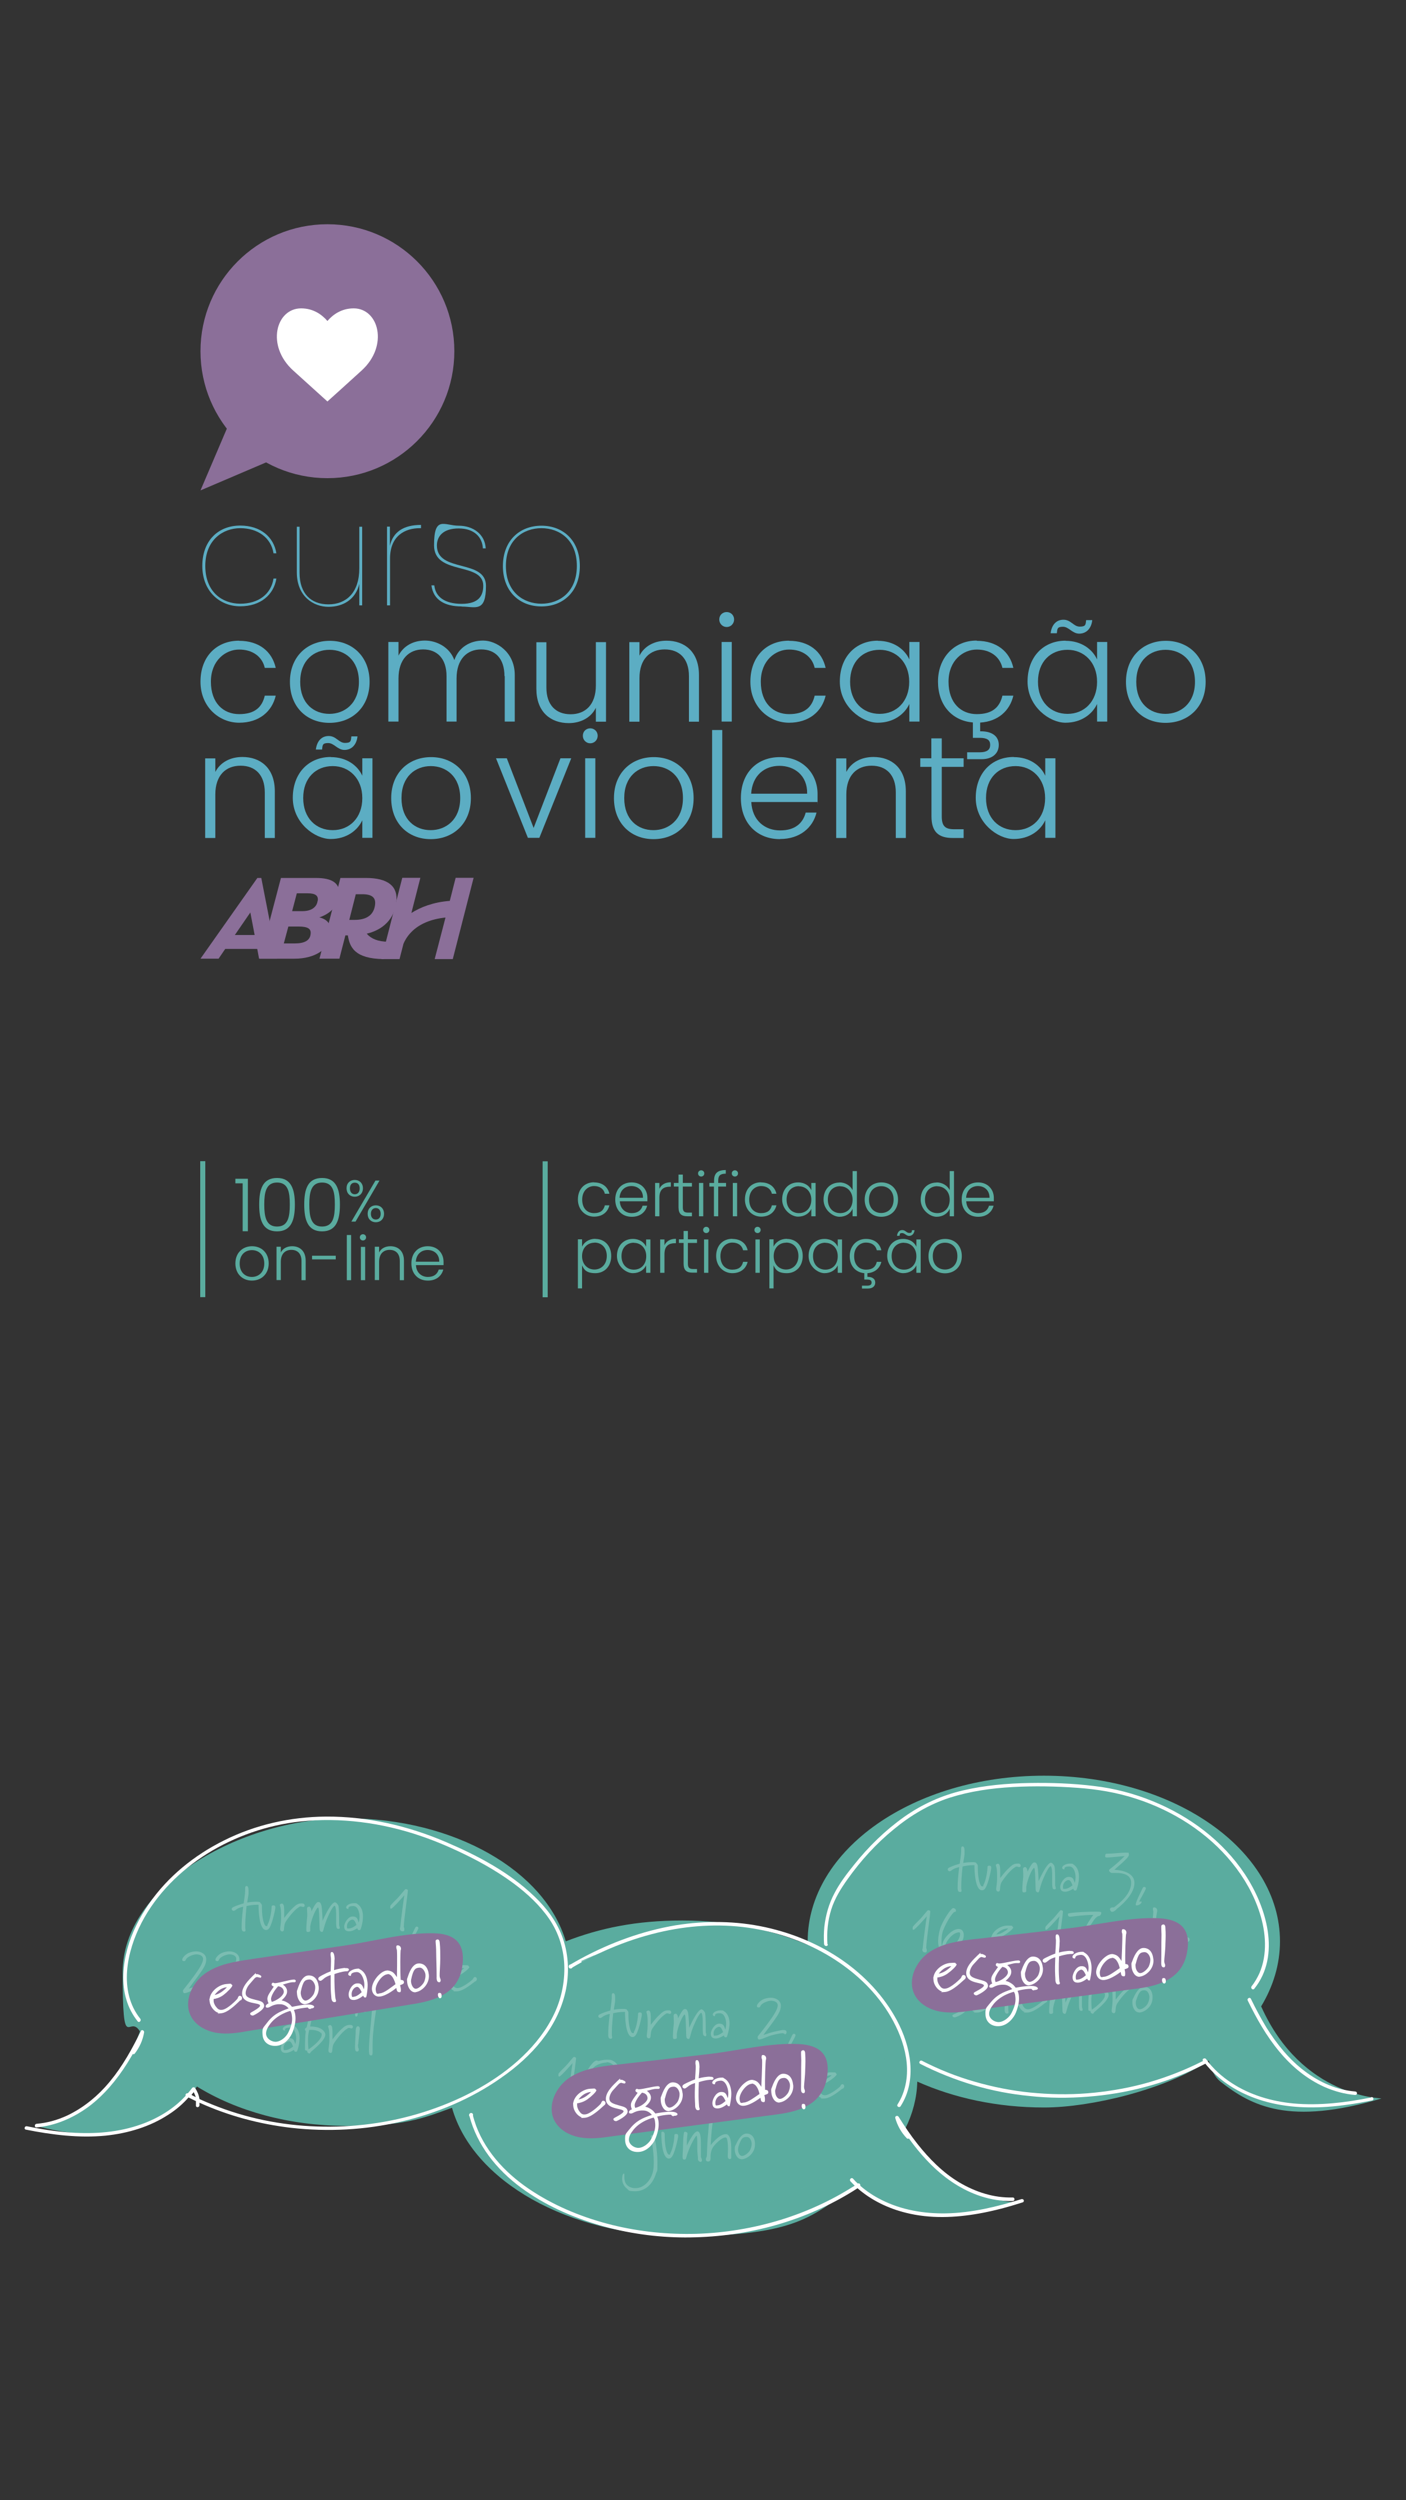 <?xml version="1.0" encoding="UTF-8"?>
<svg id="Layer_1" xmlns="http://www.w3.org/2000/svg" version="1.1" viewBox="0 0 1080 1920">
  <rect x="0" y="0" width="1080" height="1920" fill="#333333" stroke="none"/>
  <!-- Generator: Adobe Illustrator 29.0.1, SVG Export Plug-In . SVG Version: 2.1.0 Build 192)  -->
  <defs>
    <style>
      .st0 {
        fill: #fff;
      }

      .st1 {
        isolation: isolate;
        opacity: .8;
      }

      .st1, .st2 {
        fill: #5aac9f;
      }

      .st3 {
        fill: #5cadc3;
      }

      .st4 {
        fill: #8b6f99;
      }
    </style>
  </defs>
  <g>
    <g>
      <g>
        <path class="st2" d="M186.4,908.7h-5.6v-3.5h9.6v40.3h-4v-36.8Z"/>
        <path class="st2" d="M212.8,904.6c11,0,13.7,8.8,13.7,20.4s-2.6,20.6-13.7,20.6-13.7-8.9-13.7-20.6,2.6-20.4,13.7-20.4ZM212.8,908.1c-8.5,0-9.8,7.7-9.8,16.8s1.2,17,9.8,17,9.8-7.6,9.8-17-1.2-16.8-9.8-16.8Z"/>
        <path class="st2" d="M247.4,904.6c11,0,13.7,8.8,13.7,20.4s-2.6,20.6-13.7,20.6-13.7-8.9-13.7-20.6,2.6-20.4,13.7-20.4h0ZM247.4,908.1c-8.5,0-9.8,7.7-9.8,16.8s1.2,17,9.8,17,9.8-7.6,9.8-17-1.2-16.8-9.8-16.8h0Z"/>
      </g>
      <path class="st2" d="M272.5,906.1c3.6,0,6.3,2.5,6.3,6.4s-2.7,6.5-6.3,6.5-6.3-2.5-6.3-6.5,2.7-6.4,6.3-6.4ZM268.8,912.6c0,2.8,1.5,4.5,3.7,4.5s3.8-1.6,3.8-4.5-1.5-4.4-3.8-4.4-3.7,1.6-3.7,4.4ZM288.3,906.6h3.2l-18.4,31.5h-3.2l18.5-31.5h-.1ZM288.7,925.6c3.6,0,6.3,2.5,6.3,6.5s-2.7,6.5-6.3,6.5-6.3-2.5-6.3-6.5,2.7-6.5,6.3-6.5ZM284.9,932.1c0,2.8,1.5,4.4,3.8,4.4s3.7-1.6,3.7-4.4-1.5-4.4-3.7-4.4-3.8,1.6-3.8,4.4Z"/>
      <g>
        <path class="st2" d="M193.5,983.4c-7.2,0-12.7-5.1-12.7-13.2s5.6-13.2,12.8-13.2,12.8,5,12.8,13.2-5.7,13.2-12.9,13.2h0ZM193.5,980.6c4.8,0,9.5-3.3,9.5-10.3s-4.6-10.3-9.5-10.3-9.4,3.3-9.4,10.3,4.5,10.3,9.4,10.3Z"/>
        <path class="st2" d="M231.6,968.4c0-5.7-3.1-8.6-7.8-8.6s-8.1,3-8.1,9.2v14h-3.3v-25.6h3.3v4.4c1.6-3.2,4.9-4.8,8.7-4.8,5.8,0,10.4,3.6,10.4,11.1v15h-3.2v-14.6h0Z"/>
        <path class="st2" d="M239.7,964.3h18.2v2.8h-18.2v-2.8Z"/>
        <path class="st2" d="M266.4,948.4h3.3v34.7h-3.3v-34.7Z"/>
        <path class="st2" d="M276.4,950.2c0-1.4,1.1-2.4,2.4-2.4s2.4,1,2.4,2.4-1.1,2.4-2.4,2.4-2.4-1-2.4-2.4ZM277.2,957.5h3.3v25.6h-3.3v-25.6Z"/>
        <path class="st2" d="M307.1,968.4c0-5.7-3.1-8.6-7.8-8.6s-8.1,3-8.1,9.2v14h-3.3v-25.6h3.3v4.4c1.6-3.2,4.9-4.8,8.7-4.8,5.8,0,10.4,3.6,10.4,11.1v15h-3.2v-14.6h0Z"/>
        <path class="st2" d="M328.6,983.4c-7.3,0-12.6-5.1-12.6-13.2s5.2-13.2,12.6-13.2,12.1,5.3,12.1,11.9,0,1.7,0,2.6h-21.2c.3,6,4.5,9.1,9.2,9.1s7.3-2.3,8.3-5.7h3.5c-1.2,4.8-5.3,8.5-11.7,8.5h-.2,0ZM319.4,968.9h18c.1-6-4.2-9-8.9-9s-8.7,3-9.1,9Z"/>
      </g>
    </g>
    <rect class="st2" x="153.8" y="891.7" width="3.9" height="104.4"/>
    <rect class="st2" x="416.8" y="891.8" width="3.9" height="104.4"/>
    <g>
      <g>
        <path class="st2" d="M456.3,908c6.4,0,10.6,3.4,11.8,8.7h-3.5c-.8-3.7-3.9-5.9-8.3-5.9s-9.1,3.4-9.1,10.4,4.1,10.4,9.1,10.4,7.4-2.2,8.3-6h3.5c-1.2,5.1-5.3,8.7-11.8,8.7s-12.4-5.1-12.4-13.2,5.2-13.2,12.4-13.2h0Z"/>
        <path class="st2" d="M485.2,934.4c-7.3,0-12.6-5.1-12.6-13.2s5.2-13.2,12.6-13.2,12.1,5.3,12.1,11.9,0,1.7,0,2.6h-21.2c.3,6,4.5,9.1,9.2,9.1s7.3-2.3,8.3-5.7h3.5c-1.2,4.8-5.3,8.5-11.7,8.5h-.2,0ZM475.9,919.8h18c.1-6-4.2-9-8.9-9s-8.7,3-9.1,9Z"/>
        <path class="st2" d="M506.5,934h-3.3v-25.6h3.3v4.5c1.4-3.1,4.4-5,8.8-5v3.4h-.9c-4.3,0-7.9,1.9-7.9,8.3v14.3h0Z"/>
        <path class="st2" d="M521.2,911.2h-3.6v-2.8h3.6v-6.4h3.3v6.4h7v2.8h-7v15.9c0,3.1,1.1,4.1,4,4.1h3v2.8h-3.5c-4.5,0-6.8-1.8-6.8-6.9v-15.9h0Z"/>
        <path class="st2" d="M536.2,901.1c0-1.4,1.1-2.4,2.4-2.4s2.4,1,2.4,2.4-1.1,2.4-2.4,2.4-2.4-1-2.4-2.4ZM536.9,908.4h3.3v25.6h-3.3v-25.6Z"/>
        <path class="st2" d="M548.5,911.2h-3.6v-2.8h3.6v-1.8c0-5.5,2.6-8.1,9-8.1v2.8c-4.4,0-5.8,1.6-5.8,5.3v1.8h6v2.8h-6v22.8h-3.3v-22.8h0Z"/>
        <path class="st2" d="M562.1,901.1c0-1.4,1.1-2.4,2.4-2.4s2.4,1,2.4,2.4-1.1,2.4-2.4,2.4-2.4-1-2.4-2.4ZM562.9,908.4h3.3v25.6h-3.3v-25.6Z"/>
        <path class="st2" d="M584.6,908c6.4,0,10.6,3.4,11.8,8.7h-3.5c-.8-3.7-3.9-5.9-8.3-5.9s-9.1,3.4-9.1,10.4,4.1,10.4,9.1,10.4,7.4-2.2,8.3-6h3.5c-1.2,5.1-5.3,8.7-11.8,8.7s-12.4-5.1-12.4-13.2,5.2-13.2,12.4-13.2h0Z"/>
        <path class="st2" d="M613.1,908c5.2,0,8.7,2.8,10.1,6v-5.6h3.3v25.6h-3.3v-5.7c-1.5,3.3-5.1,6-10.2,6s-12.2-5.2-12.2-13.2,5.2-13.1,12.2-13.1h.1ZM613.7,910.9c-5.4,0-9.5,3.8-9.5,10.3s4.1,10.4,9.5,10.4,9.5-3.9,9.5-10.3-4.3-10.3-9.5-10.3h0Z"/>
        <path class="st2" d="M644.8,908c4.6,0,8.4,2.5,10.1,5.9v-14.6h3.3v34.7h-3.3v-5.7c-1.5,3.4-5.1,6.1-10.1,6.1s-12.2-5.2-12.2-13.2,5.2-13.1,12.3-13.1h0ZM645.4,910.9c-5.4,0-9.5,3.8-9.5,10.3s4.1,10.4,9.5,10.4,9.5-3.9,9.5-10.3-4.3-10.3-9.5-10.3h0Z"/>
        <path class="st2" d="M676.9,934.4c-7.2,0-12.7-5.1-12.7-13.2s5.6-13.2,12.8-13.2,12.8,5,12.8,13.2-5.7,13.2-12.9,13.2h0ZM676.9,931.5c4.8,0,9.5-3.3,9.5-10.3s-4.6-10.3-9.5-10.3-9.4,3.3-9.4,10.3,4.5,10.3,9.4,10.3Z"/>
        <path class="st2" d="M719.4,908c4.6,0,8.4,2.5,10.1,5.9v-14.6h3.3v34.7h-3.3v-5.7c-1.5,3.4-5.1,6.1-10.1,6.1s-12.2-5.2-12.2-13.2,5.2-13.1,12.3-13.1h0ZM720,910.9c-5.4,0-9.5,3.8-9.5,10.3s4.1,10.4,9.5,10.4,9.5-3.9,9.5-10.3-4.3-10.3-9.5-10.3h0Z"/>
        <path class="st2" d="M751.3,934.4c-7.3,0-12.6-5.1-12.6-13.2s5.2-13.2,12.6-13.2,12.1,5.3,12.1,11.9,0,1.7,0,2.6h-21.2c.3,6,4.5,9.1,9.2,9.1s7.3-2.3,8.3-5.7h3.5c-1.2,4.8-5.3,8.5-11.7,8.5h-.2,0ZM742.1,919.8h18c0-6-4.2-9-8.9-9s-8.7,3-9.1,9Z"/>
      </g>
      <g>
        <path class="st2" d="M457.3,951.4c7,0,12.2,5.1,12.2,13.1s-5.2,13.2-12.2,13.2-8.7-2.8-10.2-6v17.7h-3.2v-37.7h3.2v5.6c1.5-3.2,5.1-6,10.2-6h0ZM456.6,954.3c-5.2,0-9.5,3.9-9.5,10.3s4.3,10.3,9.5,10.3,9.5-3.9,9.5-10.4-4.1-10.3-9.5-10.3h0Z"/>
        <path class="st2" d="M486.2,951.4c5.2,0,8.7,2.8,10.1,6v-5.6h3.3v25.6h-3.3v-5.7c-1.5,3.3-5.1,6-10.2,6s-12.2-5.2-12.2-13.2,5.2-13.1,12.2-13.1h.1ZM486.9,954.3c-5.4,0-9.5,3.8-9.5,10.3s4.1,10.4,9.5,10.4,9.5-3.9,9.5-10.3-4.3-10.3-9.5-10.3h0Z"/>
        <path class="st2" d="M510.4,977.4h-3.3v-25.6h3.3v4.5c1.4-3.1,4.4-5,8.8-5v3.4h-.9c-4.3,0-7.9,1.9-7.9,8.3v14.3h0Z"/>
        <path class="st2" d="M525.1,954.5h-3.6v-2.8h3.6v-6.4h3.3v6.4h7v2.8h-7v15.9c0,3.1,1.1,4.1,4,4.1h3v2.8h-3.5c-4.5,0-6.8-1.8-6.8-6.9v-15.9h0Z"/>
        <path class="st2" d="M540.1,944.5c0-1.4,1.1-2.4,2.4-2.4s2.4,1,2.4,2.4-1.1,2.4-2.4,2.4-2.4-1-2.4-2.4ZM540.8,951.8h3.3v25.6h-3.3v-25.6Z"/>
        <path class="st2" d="M562.5,951.4c6.4,0,10.6,3.4,11.8,8.7h-3.5c-.8-3.7-3.9-5.9-8.3-5.9s-9.1,3.4-9.1,10.4,4.1,10.4,9.1,10.4,7.4-2.2,8.3-6h3.5c-1.2,5.1-5.3,8.7-11.8,8.7s-12.4-5.1-12.4-13.2,5.2-13.2,12.4-13.2h0Z"/>
        <path class="st2" d="M579.5,944.5c0-1.4,1.1-2.4,2.4-2.4s2.4,1,2.4,2.4-1.1,2.4-2.4,2.4-2.4-1-2.4-2.4ZM580.3,951.8h3.3v25.6h-3.3v-25.6Z"/>
        <path class="st2" d="M604.4,951.4c7,0,12.2,5.1,12.2,13.1s-5.2,13.2-12.2,13.2-8.7-2.8-10.2-6v17.7h-3.2v-37.7h3.2v5.6c1.5-3.2,5.1-6,10.2-6h0ZM603.8,954.3c-5.2,0-9.5,3.9-9.5,10.3s4.3,10.3,9.5,10.3,9.5-3.9,9.5-10.4-4.1-10.3-9.5-10.3h0Z"/>
        <path class="st2" d="M633.4,951.4c5.2,0,8.7,2.8,10.1,6v-5.6h3.3v25.6h-3.3v-5.7c-1.5,3.3-5.1,6-10.2,6s-12.2-5.2-12.2-13.2,5.2-13.1,12.2-13.1h.1ZM634,954.3c-5.4,0-9.5,3.8-9.5,10.3s4.1,10.4,9.5,10.4,9.5-3.9,9.5-10.3-4.3-10.3-9.5-10.3h0Z"/>
        <path class="st2" d="M665.2,951.4c6.4,0,10.6,3.4,11.8,8.7h-3.5c-.8-3.7-3.9-5.9-8.3-5.9s-9.1,3.4-9.1,10.4,4.1,10.4,9.1,10.4,7.4-2.2,8.3-6h3.5c-1.1,4.8-4.9,8.3-10.7,8.7v2.8c3.7,0,6,1.5,6,4.4s-2.2,4.6-5.5,4.6h-4.7v-2.2h4c2.3,0,3.4-.8,3.4-2.4s-1-2.3-3.4-2.3h-2.2v-4.9c-6.6-.6-11.2-5.5-11.2-13.1s5.2-13.2,12.4-13.2h.1Z"/>
        <path class="st2" d="M693.8,951.4c5.2,0,8.7,2.8,10.1,6v-5.6h3.3v25.6h-3.3v-5.7c-1.5,3.3-5.1,6-10.2,6s-12.2-5.2-12.2-13.2,5.2-13.1,12.2-13.1h.1ZM694.4,954.3c-5.4,0-9.5,3.8-9.5,10.3s4.1,10.4,9.5,10.4,9.5-3.9,9.5-10.3-4.3-10.3-9.5-10.3h0ZM693.1,944.6c2.4,0,3.2,2.2,5.3,2.2s1.9-.7,2.1-2.1h2c-.3,2.8-2,4.4-4.2,4.4s-3.3-2.2-5.3-2.2-1.8.7-2,2.1h-2c.4-2.9,1.9-4.4,4.1-4.4h0Z"/>
        <path class="st2" d="M725.9,977.8c-7.2,0-12.7-5.1-12.7-13.2s5.6-13.2,12.8-13.2,12.8,5,12.8,13.2-5.7,13.2-12.9,13.2h0ZM725.9,974.9c4.8,0,9.5-3.3,9.5-10.3s-4.6-10.3-9.5-10.3-9.4,3.3-9.4,10.3,4.5,10.3,9.4,10.3Z"/>
      </g>
    </g>
  </g>
  <g>
    <path class="st2" d="M968.7,1540.8c9.3-15.4,14.5-32.3,14.5-50,0-70.2-81.1-127.2-181.4-127.2s-181.4,57-181.4,127.2v2.7c-27.9-11.8-60.9-18.7-96.3-18.7s-63.2,5.8-89.5,16c-15.9-54-85.3-94.5-168.5-94.5s-171.9,52.9-171.9,118.1,4.8,31.5,13.3,45.6c-24.6,66.8-79.8,72.5-79.8,72.5,80.8,22.1,118-22.7,123.6-30.2,30.4,18.8,70.7,30.2,114.9,30.2s56.9-5.1,81-13.9c15.8,56,89,98.5,177.1,98.5s100.1-15.3,133.1-39.4c.4.4.9.8,1.5,1.2,24.2,18.2,52.8,32.4,123.1,12.5,0,0-54.4-.2-86.6-56.8,5.7-11.4,8.9-23.6,9.2-36.1,28.1,12.6,61.5,19.9,97.4,19.9s93.9-13.8,126.6-36.1c1.7,7.1,4.6,12.8,8.7,16.1,24.3,19.1,53.1,34,123.8,13.1,0-.4-60.9-.6-92.3-70.6h0Z"/>
    <path class="st0" d="M361.9,1625.7c2,0,2-3.1,0-3.1s-2.1,3.1,0,3.1h0Z"/>
    <path class="st0" d="M438.3,1511.7c2,0,2-3.1,0-3.1s-2,3.1,0,3.1h0Z"/>
    <g>
      <path class="st0" d="M27.8,1633.7c14.5-1.2,28.3-7.2,40.1-15.8,12.1-9,21.9-20.9,29.9-33.6,1.5-2.3,2.8-4.7,4.2-7,.4.3,1,.3,1.5-.3,3.7-4.8,6.2-10.3,7.2-16.3.2-1.3-1.8-2.6-2.5-1-6.6,13.5-14,26.9-23.6,38.5-9.1,11.1-20.4,20.5-33.5,26.6-7.3,3.3-15.1,5.5-23,6.1-1.8.2-1.8,2.9,0,2.8h-.1Z"/>
      <path class="st0" d="M434.3,1529.9c3-13.5,2.7-27.8-1.8-41-4.3-12.6-12.2-23.2-21.7-32.3-19.2-18.6-43.6-31.5-67.9-41.9-29.3-12.6-60.7-19.9-92.6-19.7-27.2.2-54.1,6.2-78.4,18.4-22.7,11.3-43.2,27.8-57.6,48.8-7.2,10.4-13,21.9-16.4,34.1-3.5,12.8-4.7,26.7-.8,39.4,1.8,6.1,4.8,11.7,8.7,16.6,1.1,1.3,3-.6,2-2-17-21.2-10.5-51.8,1-73.9,11.4-21.9,29.5-39.8,50.3-52.9,21.5-13.4,46.1-21.9,71.2-24.7,31.1-3.4,63,.9,92.6,11,13,4.4,25.5,9.9,37.7,16,11.8,5.9,23.3,12.7,33.9,20.5,10.2,7.6,19.8,16.4,27.1,26.9,7.8,11.2,11.8,24.5,11.9,38.2.1,13.7-3.4,27.4-10,39.4-6.5,12.1-15.6,22.7-25.9,31.9-20.6,18.2-46.2,31-72.4,39.3-26.3,8.3-54,11.9-81.5,11-27.6-.9-55.1-6.5-80.7-16.9-3.3-1.3-6.5-2.7-9.8-4.2-.4-3-1.6-5.9-3.3-8.4-.6-.9-1.8-.8-2.4,0-1,1.3-2.1,2.7-3.2,4-1.1-.3-2.2.9-1.7,1.9-9.1,10-21.1,17.2-33.8,21.8-17.4,6.3-36.1,7.7-54.5,6.4-11.3-.7-22.5-2.5-33.7-4.8-1.7-.3-2.5,2.3-.7,2.6,20.1,4,40.8,6.6,61.3,4.6,17.1-1.8,34.1-6.8,48.6-16.4,5.6-3.6,10.7-8,15-12.9,1.9.9,3.8,1.9,5.7,2.8v3.3c-.2,1.8,2.5,1.8,2.7,0v-2.1c22.3,10.1,46.2,16.5,70.5,19.3,28.1,3.2,56.9,1.7,84.5-4.8,27.4-6.4,54-17.5,77-33.8,22.9-15.9,42.9-38,49.1-65.7h0ZM147,1608.8c.6-.7,1.2-1.5,1.8-2.2.6,1.2,1.1,2.5,1.6,3.8-1.1-.5-2.3-1-3.3-1.7h0Z"/>
      <path class="st0" d="M960.8,1534.9c-.7-1.6-3.1-.2-2.4,1.3,6.8,13.9,14.5,27.6,24.5,39.5,9.4,11.3,21,20.9,34.4,26.9,7.5,3.3,15.5,5.5,23.7,6.2,1.8,0,1.8-2.6,0-2.7-14.2-1.1-27.5-7.1-38.8-15.6-11.9-8.9-21.4-20.8-29.3-33.3-4.4-7.3-8.4-14.7-12.1-22.4h0Z"/>
      <path class="st0" d="M1053.3,1610.7c-19.6,3.9-39.6,6.4-59.7,4.6-16.7-1.6-33.3-6.4-47.5-15.7-7.6-4.9-14.4-11.1-19.7-18.4-1-1.3-3.4,0-2.4,1.3,0,0,0,.2.2.2h-.2c-13,6.6-26.6,12-40.6,16.1s-28.3,6.7-42.7,8.2c-14.5,1.5-29.2,1.6-43.8.4-14.5-1.1-28.9-3.6-43.1-7.4-14-3.7-27.7-8.7-40.8-15.1-1.6-.7-3.2-1.6-4.8-2.4s-2.9,1.6-1.3,2.4c13.1,6.7,26.8,12.1,40.8,16.3,14.1,4.2,28.7,7,43.4,8.4,14.7,1.6,29.6,1.7,44.4.5,14.6-1.1,29.3-3.5,43.5-7.3,14.2-3.7,28.1-8.8,41.4-15.3l5-2.5c.2,0,.3-.2.4-.3,9.8,12.2,23.1,21,37.8,26.4,17.8,6.6,37.1,8.1,55.9,6.8,11.5-.8,23-2.6,34.4-4.9,1.9-.3,1.1-2.9-.6-2.6h0Z"/>
      <path class="st0" d="M687.7,1626.5c1.6,5.8,4.6,11.1,8.8,15.5.5.5,1.1.5,1.7.2,5.3,7.4,11.1,14.3,17.5,20.6,10.7,10.5,23.3,19,37.6,23.7,7.9,2.6,16.2,3.9,24.6,3.7,1.8,0,1.8-2.8,0-2.7-14.5.4-28.6-4.2-41.1-11.6-12.7-7.6-23.1-18.2-32.2-29.7-5.2-6.6-9.9-13.6-14.3-20.6-.9-1.5-3-.6-2.6.9h0Z"/>
      <path class="st0" d="M784.8,1688.7c-18.8,5.9-38.3,10.6-58.1,11-17,.3-34.3-2.6-49.7-10.4-5.8-2.9-11.3-6.5-16.2-10.8.3-1-.7-2.3-1.9-1.7-1.3-1.2-2.6-2.5-3.7-3.8-1.1-1.2-3.1.6-2,2,1,1.1,2.2,2.3,3.3,3.4-17.6,11.3-36.8,20.1-56.9,26.3-21,6.4-42.7,10-64.6,10.7-21.8.6-43.7-1.6-64.8-6.8-21.3-5.3-42.1-13.6-60.6-25.5-19.1-12.2-35.9-29.2-43.9-50.7-1-2.8-1.9-5.6-2.6-8.5-.4-1.7-3-.9-2.6.7,5.9,22.9,21.1,41.6,39.8,55.4,18,13.3,38.9,22.5,60.3,28.8,21.3,6.2,43.4,9.3,65.5,9.4,22.3,0,44.6-2.7,66.2-8.5,21.4-5.7,42-14.4,61-25.9,1.9-1.1,3.6-2.3,5.4-3.4,10.6,9.3,23.8,15.6,37.4,18.9,18.4,4.6,37.6,3.8,56,.5,11.3-2,22.4-5,33.3-8.5,1.8-.4,1.1-3-.6-2.5h0Z"/>
      <path class="st0" d="M439.1,1511.2c21.9-12.9,45.7-22.7,70.6-28.1,22.7-4.9,46.3-6,69.3-2.1,20.8,3.5,40.9,10.7,58.9,21.7,17.5,10.7,33.1,24.9,44.1,42.3,11.6,18.4,19.7,42.4,11.2,63.7-1,2.6-2.3,5-3.8,7.4-.9,1.5,1.5,2.8,2.4,1.3,12.9-20.1,7.8-46.1-2.9-66-10-18.6-24.7-34.2-42-46.2-17.6-12.2-37.9-20.6-58.8-25.2-22.7-5-46.2-5.2-69.2-1.5-25.4,4.3-50,13.3-72.6,25.5-2.8,1.6-5.7,3.1-8.5,4.8-1.5.8,0,3.2,1.5,2.3h0Z"/>
      <path class="st0" d="M635.6,1493.1c-.6-9,.2-18.1,2.9-26.7,2.7-8.6,7.4-16.1,12.6-23.4,10.1-14.2,21.9-27.2,35.4-38.2,12.8-10.6,27.2-19.2,43-24.3,15.7-5,32.2-7.3,48.5-8.2,16.5-.9,33-.6,49.5.6,15.5,1.1,30.5,3.6,45.2,8.4,28.4,9.2,54.8,25.9,73.7,49.2,9.3,11.4,16.9,24.7,21.3,38.7,4.7,14.7,6,31.6-.3,46.1-1.6,3.5-3.6,7-6,10-1,1.3.8,3.3,2,2,20.8-25.8,9.3-63.2-7.2-88.1-16.9-25.5-42.4-44.5-70.7-56-14.4-5.9-29.7-9.9-45.2-11.7-16.4-2-33.1-2.6-49.6-2.3-17.1.3-34.3,1.8-51,5.7-16.3,3.8-31.3,10.6-45,20.2-14.7,10.4-27.7,23.1-38.9,37.2-5.4,6.7-10.8,13.8-14.8,21.5-4.3,8.1-6.8,16.9-7.8,25.9-.4,4.4-.5,8.8-.2,13.2.3,2,3,2,2.9.2h0Z"/>
    </g>
    <g>
      <path class="st0" d="M199.1,1462.7h-1.7c-3,0-6.3.6-8,1,0,.6-1,8.3-1,14.6v2.4c0,.2.2.8.2,1.5s-.2,1.1-1.1,1.1h-.2c-1.5,0-1.7-1.9-1.7-2.6,0-2.2,0-5.1.5-10.1.3-3.4.5-4.4.7-6.4,0,0-2.4.5-4,1.3-.8.4-2.5,1.9-3.3,1.9s-1.5-.7-1.5-1.3v-.3c.2-.7.3-1,3-2.1,2.7-1,3.3-1.2,6.2-2.1,0,0,1.1-7.6,1.1-9.2v-2.2c0-1,.2-1.9,1.1-1.9s1.5.9,1.5,3.4v2.6c-.3,2.9-.6,3.6-1,6.7,0,0,2.9-.6,6.3-.6h1.2c1,0,2.7,0,2.8,1.3.2.8-.4.9-1,.9h-.2Z"/>
      <path class="st0" d="M205.9,1481.7c-.5.2-1,.4-1.5.4-5.7,0-5.8-17.2-5.8-19s.4-1.6.9-1.6h.2c1,0,1.5,1.2,1.5,1.9v1.9c0,7.7,1.7,13.8,3.3,13.8s.6-.2.9-.8c2.4-4.3,3.2-12,3.2-13.3s0-1.8,1.6-1.8,1.3,1.9,1.3,1.9c0,1-2.9,15.3-5.7,16.6h0Z"/>
      <path class="st0" d="M232.9,1464.4c-.6,0-1.1-.4-1.9-.4s-.7,0-1.2.4c-3,1.8-6.6,5.8-10.2,11.1-1.8,2.7-1.1,6.3-1.8,7.2-.3.4-.6.5-1,.5s-.9-.2-1.2-.6c-.3-.3-.4-.7-.4-1.3,0-1.5.6-3.8.7-7.6v-3.2c0-6-1-7.1-1-7.6s.9-1.1,1.5-1.1.6,0,1,.5c.7.6.8,1.8.9,4.7v5.8s3.3-4.5,6.3-7.3c1.8-1.7,3.7-3.8,6.6-3.8s1.3,0,2.2.4c.3,0,.6.6.6,1.2.2.5-.5,1.1-1.2,1.1h.1Z"/>
      <path class="st0" d="M259.7,1481.2c-.4,0-.8-.2-1-.6-.4-.7-.5-2.9-.5-5.1v-6.6c0-.2-.2-5.4-1.2-5.4s-3.6,4.6-5.9,10.2c-2.7,6.5-2.5,9.9-3.7,9.9h-.2c-2-.5-1.6-1.5-1.8-6.5-.2-7.1-.4-11.9-1-12.3h0c-1.3,0-5.1,8.1-6.1,14.6v3.3c0,.6-.9.9-1.6.9s-1,0-1.2-.5c-.2-.3-.2-1-.2-2,0-3.1.6-8.5.7-9.6v-1.9c0-1.7-.2-3-.2-3.8s.5-1.6,1.5-1.6.6,0,.9.4c.6.6.8.9,1.1,3.1,0,0,3.2-7.1,5-7.1s1.9.9,2.3,1.8c.5.7.9,4.5,1.2,12.6,0,0,5.9-13.7,9.4-14.2,1,0,2.6,1.8,2.8,2.9.4,1.6.5,6.8.5,10.6v3.8c0,.6.5,1.7.5,2.4s-.6.8-1.3.8h.1Z"/>
      <path class="st0" d="M276.5,1482s-.3.2-.6.2-.7,0-1-.4c-.3-.3-.4-1.1-.4-1.1,0,0-3.4,2.4-6.3,2.4s-3.8-1.5-3.8-3.8,2.8-7.6,6.5-7.6,3.8,2.4,4.6,4.6c0,0,.7-1.8.7-4.4s-1-8.2-4.8-8.2-3.8,1.2-3.8,2,0,.2-.4.2-1.3-.3-1.3-1.2c0-1.7,3.1-3.2,5.9-3.2s1.9.2,2.7.6c3.3,2.1,4.3,5.9,4.3,9.6,0,5.3-1.9,10.3-2.1,10.4ZM271,1474.1c-2.4,0-4.5,2.6-4.5,5s.4,1.8,1.7,1.8c2.4,0,5.6-2.7,5.6-2.7,0,0-1.2-4-2.8-4Z"/>
      <path class="st0" d="M310.1,1479.2c0,.8.5.9.5,2.4s-.6,1.5-1.3,1.5c-1.3,0-2-.7-2.1-2,0-.8.3-1,.3-1.5,0-.6.7-6.8,1.6-13.6.5-3.8,1.2-9,1.5-10.6,0,0-9,10.3-10.1,10.3s-.7-.7-.7-1.6,0-.6.2-.8c.8-1.2,3.2-3.5,5.3-5.6s5.6-6.8,6.2-7h.2c.6,0,1.5.3,1.6.9,0,2.1-3.1,23.2-3.1,27.5Z"/>
      <path class="st0" d="M316.5,1490.4v.3s0,.2.2.2.6-.2.9-.2.5,0,.5.4c0,.8-1.6,2.6-3.8,2.6h-.2c-.3,0-.5-.3-.5-.7,0-1.2,1.3-4.2,2.7-7.1,2.1-4.3,2.7-6.3,3.6-6.4h.3c.6,0,1.1.4,1.2,1.1,0,1.1-4.8,9-5,9.8Z"/>
      <path class="st0" d="M161.5,1526.2c-.6,0-1.1-.4-1.6-.5h-.2c-1.5,0-8,1.3-10.9,2.5-4,1.6-6,2.4-7,2.4s-1.2-.9-1.2-1.7,0-.3,0-.5c.2-.6,3.2-3.9,7.8-10.2,4.7-6.3,7.6-11,7.6-13.8s-3-3.6-5.2-3.6-6.1,1.5-7.6,3.3c-.6.8-.7,1.9-1.7,1.9s-1.5-.3-1.5-1.1c0-1.5,2.3-3.9,4.7-5.1,1.8-.8,3.9-1.3,6.1-1.3,3.5,0,7.6,2,7.6,6.1s-2.2,7.1-6,12.5c-4.2,5.8-4.6,6-7.4,10,0,0,4-1.3,5.9-1.9,2.4-.7,8.3-1.9,8.9-1.9h1.1c.5,0,1.3.2,1.7.8,0,.2.2.6.2.9,0,.6-.6,1.3-1.6,1.3h.1Z"/>
      <path class="st0" d="M187,1526.2c-.6,0-1.1-.4-1.6-.5h-.2c-1.5,0-8,1.3-10.9,2.5-4,1.6-6,2.4-7,2.4s-1.2-.9-1.2-1.7,0-.3,0-.5c.2-.6,3.2-3.9,7.8-10.2,4.7-6.3,7.6-11,7.6-13.8s-3-3.6-5.2-3.6-6.1,1.5-7.6,3.3c-.6.8-.7,1.9-1.7,1.9s-1.5-.3-1.5-1.1c0-1.5,2.3-3.9,4.7-5.1,1.8-.8,3.9-1.3,6.1-1.3,3.5,0,7.6,2,7.6,6.1s-2.2,7.1-6,12.5c-4.2,5.8-4.6,6-7.4,10,0,0,4-1.3,5.9-1.9,2.4-.7,8.3-1.9,8.9-1.9h1.1c.5,0,1.3.2,1.7.8,0,.2.2.6.2.9,0,.6-.5,1.3-1.6,1.3h.1Z"/>
      <path class="st0" d="M230.2,1521.5c-1,.6-8.8,7.7-14.2,7.7s-1.5,0-2.1-.4c-3.1-1.5-5.3-5.2-5.3-8.8s0-1.1.2-1.8c1.2-5.4,7.5-9.1,12.5-9.1s3,.3,4.2,1.1c0,0,.2.2.2.3,0,1.2-4,4.3-6.8,5.9-3,1.9-5.9,2.1-7.3,2.2v1.3c0,.8.2,2.5,1.2,4.2.8,1.3,1.8,2.6,3.8,2.6,3.8,0,11.2-6.1,11.7-6.7.3-.5.8-1.8,1.7-1.8s1.5.7,1.5,1.6-.4,1.3-1.1,1.8h-.1ZM216.6,1512.7c-2.5,1.2-3.9,3.2-3.9,3.2,0,0,2.7,0,5.7-2,1.2-.7,2.1-1.2,3.5-2.6-1.8,0-3.5.5-5.3,1.3h0Z"/>
      <path class="st0" d="M272,1526.2c-.6,0-1.1-.4-1.6-.5h-.2c-1.5,0-8,1.3-10.9,2.5-4,1.6-6,2.4-7,2.4s-1.2-.9-1.2-1.7,0-.3,0-.5c.2-.6,3.2-3.9,7.8-10.2,4.7-6.3,7.6-11,7.6-13.8s-3-3.6-5.2-3.6-6.1,1.5-7.6,3.3c-.6.8-.7,1.9-1.7,1.9s-1.5-.3-1.5-1.1c0-1.5,2.3-3.9,4.7-5.1,1.8-.8,3.9-1.3,6.1-1.3,3.5,0,7.6,2,7.6,6.1s-2.2,7.1-6,12.5c-4.2,5.8-4.6,6-7.4,10,0,0,4-1.3,5.9-1.9,2.4-.7,8.3-1.9,8.9-1.9h1.1c.5,0,1.3.2,1.7.8,0,.2.2.6.2.9,0,.6-.6,1.3-1.6,1.3h.1Z"/>
      <path class="st0" d="M283.2,1543.4c-.5.4-1.9,1.8-3.1,1.8s-.4,0-.6,0c-.7-.4-1.3-1.2-1.3-1.9,0-.9,1-1.5,1.9-1.5h.8c.3,0,.6,0,.8-.3,1.5-1.3,12.8-8.9,12.8-18.5s-14.2-7.2-15.3-7.7-1.7-1.2-1.7-2v-.2c.2-.6,4.8-3.4,12-10.7,0,0-11.1,1.1-13.3,1.1s-1.6-.8-1.6-1.7.3-.9,1-1.2h.9c3.8,0,9.6-.8,13.3-.8s2.6,0,2.8.6c0,.2.2.5.2.8,0,1.7-2.5,3.9-5.5,6.7-2.1,1.9-3.8,3.2-5.7,5.1,0,0,15.4,0,15.4,10.1s-13.5,19.8-13.9,20.2h0Z"/>
      <path class="st0" d="M341.2,1498.5c-.3.9-2,14-2.3,21,0,0,1.8,0,2,1.1v.6c0,1.2-1.2,1.2-2.9,1.9,0,0,.3,1.5.3,2.8s-.2,2.1-1,2.1c-2.3-.3-1.8-1.9-2.2-3.2,0,0-7.1,4.8-12,4.8s-5.1-2.3-5.1-5.3c0-5.7,7.4-12.3,11.7-12.3h.7c3.8.8,4.7,3.1,5.9,5.3,0,0,2-16,2-18.6v-.4c-.2-.7-.3-1.3-.3-1.9s.2-1.2.8-1.2c1.5,0,2.5,1.1,2.5,2.4s0,.7-.2,1h.1ZM331.2,1514.5c-.4-.2-.8-.2-1.2-.2-3.8,0-9.3,6.3-9.3,10.2s1.2,2.6,2.9,2.6c3,0,7.6-3,11.4-5.2,0,0-.7-6-3.7-7.4h0Z"/>
      <path class="st0" d="M365,1521.5c-1,.6-8.8,7.7-14.2,7.7s-1.5,0-2.1-.4c-3.1-1.5-5.3-5.2-5.3-8.8s0-1.1.2-1.8c1.2-5.4,7.5-9.1,12.5-9.1s3,.3,4.2,1.1c0,0,.2.2.2.3,0,1.2-4,4.3-6.8,5.9-3,1.9-5.9,2.1-7.3,2.2v1.3c0,.8.2,2.5,1.2,4.2.8,1.3,1.8,2.6,3.8,2.6,3.8,0,11.2-6.1,11.7-6.7.3-.5.8-1.8,1.7-1.8s1.5.7,1.5,1.6-.5,1.3-1.1,1.8h-.1ZM351.3,1512.7c-2.5,1.2-3.9,3.2-3.9,3.2,0,0,2.7,0,5.7-2,1.2-.7,2.1-1.2,3.5-2.6-1.8,0-3.5.5-5.3,1.3h0Z"/>
      <path class="st0" d="M227.8,1575.4s-.3.2-.6.2-.7,0-1-.4c-.3-.3-.4-1.1-.4-1.1,0,0-3.4,2.4-6.3,2.4s-3.8-1.5-3.8-3.8,2.8-7.6,6.5-7.6,3.8,2.4,4.6,4.6c0,0,.7-1.8.7-4.4s-1-8.2-4.8-8.2-3.8,1.2-3.8,2,0,.2-.4.2-1.3-.3-1.3-1.2c0-1.7,3.1-3.2,5.9-3.2s1.9.2,2.7.6c3.3,2.1,4.3,5.9,4.3,9.6,0,5.3-1.9,10.3-2.1,10.4h0ZM222.3,1567.5c-2.4,0-4.5,2.6-4.5,5s.4,1.8,1.7,1.8c2.4,0,5.6-2.7,5.6-2.7,0,0-1.2-4-2.8-4Z"/>
      <path class="st0" d="M238.9,1575.7c-.7.7-.6,1.2-1.2,1.2s-1.7-.6-1.7-1.6v-.5h0c-.3,0-1.3,0-1.7-.7v-2.5c0-3,0-8.2.6-11.9,0,0-.6-.2-.7-1.3,0-.5.6-1.1,1.3-1.5,0,0,1.7-5.9,1.7-10.1s-.4-1.6-.4-2.4.3-1.2,1.2-1.2,1.9,1.6,1.9,3.8-.7,4.3-1.7,9.2h.6c2,0,8.8.3,10.9,5.1,0,.3.2.7.2,1.1,0,4.7-10.1,12.2-11,13.2h-.1ZM246.8,1561.7c-.9-1.9-4.6-2.9-7.7-2.9s-1,0-1.6,0c0,0-.8,3.2-.9,6.4v2.4c0,3.8.4,6.2.4,6.2,0,0,10.1-6.8,10.1-11.2s0-.7-.3-1h0Z"/>
      <path class="st0" d="M270,1557.7c-.6,0-1.1-.4-1.9-.4s-.7,0-1.2.4c-3,1.8-6.6,5.8-10.2,11.1-1.8,2.7-1.1,6.3-1.8,7.2-.3.4-.6.5-1,.5s-.9-.2-1.2-.6c-.3-.3-.4-.7-.4-1.3,0-1.5.6-3.8.7-7.6v-3.2c0-6-1-7.1-1-7.6s.9-1.1,1.5-1.1.6,0,1,.5c.7.6.8,1.8.9,4.7v5.8s3.3-4.5,6.3-7.3c1.8-1.7,3.7-3.8,6.6-3.8s1.3,0,2.2.4c.3,0,.6.6.6,1.2s-.6,1.1-1.2,1.1h.1Z"/>
      <path class="st0" d="M276.4,1542.1c0,.6-.6,1.5-1.2,3-.7,1.8-.4,2.6-.8,3.1-.2.2-.5.4-.8.4-.7,0-.8-.9-.8-1.7s.2-2,.8-3.2c1-2.1.6-3.2,1.9-3.2s1.2.6,1.2,1.3v.2h-.2ZM275,1569.8v.9c0,2.2.6,2.3.6,3.1s-.3,1.6-1.2,1.6-.7,0-1.1-.4c-.4-.3-.6-1.3-.6-3.1s.2-5.7.5-10.4c0-2.6,0-5.4,1.7-5.5.8,0,1.5.7,1.5,1.9s-1.2,10.1-1.2,11.9h0Z"/>
      <path class="st0" d="M287,1558c-.6,4.5-.8,9.1-.8,13v4.9c0,1.7-.2,2.5-1.1,2.5s-.7,0-1.1-.4c-.4-.2-.6-1.8-.6-3.9,0-5.7,1-16,1.6-21.9.6-6.2.7-10.4,1.3-10.9.3-.3.6-.6,1-.6s.7.2,1.2.7c.2.3.4.6.4,1.2,0,1.8-.8,5.4-2,15.5h.1Z"/>
    </g>
    <g>
      <path class="st0" d="M749.1,1432.3h-1.7c-3,0-6.3.6-8,1,0,.6-1,8.3-1,14.6v2.4c0,.2.2.8.2,1.5s-.2,1.1-1.1,1.1h-.2c-1.5,0-1.7-1.9-1.7-2.6,0-2.2,0-5.1.5-10.1.3-3.4.5-4.4.7-6.4,0,0-2.4.5-4,1.3s-2.5,1.9-3.3,1.9-1.5-.7-1.5-1.3v-.3c.2-.7.3-1,3-2.1s3.3-1.2,6.2-2.1c0,0,1.1-7.6,1.1-9.2v-2.2c0-1,.2-1.9,1.1-1.9s1.5.9,1.5,3.4v2.6c-.3,2.9-.6,3.6-1,6.7,0,0,2.9-.6,6.3-.6h1.2c1,0,2.7,0,2.8,1.3,0,.8-.4.9-1,.9h-.2Z"/>
      <path class="st0" d="M755.8,1451.2c-.5.2-1,.4-1.5.4-5.7,0-5.8-17.2-5.8-19s.4-1.6.9-1.6h.2c1,0,1.5,1.2,1.5,1.9v1.9c0,7.7,1.7,13.8,3.3,13.8s.6-.2.9-.8c2.4-4.3,3.2-12,3.2-13.3s0-1.8,1.6-1.8,1.3,1.9,1.3,1.9c0,1.1-2.8,15.3-5.7,16.6Z"/>
      <path class="st0" d="M782.9,1433.8c-.6,0-1.1-.4-1.9-.4s-.7,0-1.2.4c-3,1.8-6.6,5.8-10.2,11.1-1.8,2.7-1.1,6.3-1.8,7.2-.3.4-.6.5-1,.5s-.9-.2-1.2-.6c-.3-.3-.4-.7-.4-1.3,0-1.5.6-3.8.7-7.6v-3.2c0-6-1-7.1-1-7.6s.9-1.1,1.5-1.1.6,0,1,.5c.7.6.8,1.8.9,4.7v5.8s3.3-4.5,6.3-7.3c1.8-1.7,3.7-3.8,6.6-3.8s1.3,0,2.2.4c.3,0,.6.6.6,1.2.2.6-.5,1.1-1.2,1.1h.1Z"/>
      <path class="st0" d="M809.7,1450.8c-.4,0-.8-.2-1-.6-.4-.7-.5-2.9-.5-5.1v-6.6c0-.2-.2-5.4-1.2-5.4s-3.6,4.6-5.9,10.2c-2.7,6.5-2.5,9.9-3.7,9.9h-.2c-2-.5-1.6-1.5-1.8-6.5-.2-7.1-.4-11.9-1-12.3h0c-1.3,0-5.1,8.1-6.1,14.6v3.3c0,.6-.9.9-1.6.9s-1,0-1.2-.5c-.2-.3-.2-1-.2-2,0-3.1.6-8.5.7-9.6v-1.9c0-1.7-.2-3-.2-3.8s.5-1.6,1.5-1.6.6,0,.9.4c.6.6.8.9,1.1,3.1,0,0,3.2-7.1,5-7.1s1.9.9,2.3,1.8c.5.7.9,4.5,1.2,12.6,0,0,5.9-13.7,9.4-14.2,1,0,2.6,1.8,2.8,2.9.4,1.6.5,6.8.5,10.6v3.8c0,.6.5,1.7.5,2.4s-.6.8-1.3.8h.1Z"/>
      <path class="st0" d="M826.5,1451.6s-.3.2-.6.2-.7,0-1-.4c-.3-.3-.4-1.1-.4-1.1,0,0-3.4,2.4-6.3,2.4s-3.8-1.5-3.8-3.8,2.8-7.6,6.5-7.6,3.8,2.4,4.6,4.6c0,0,.7-1.8.7-4.4s-1-8.2-4.8-8.2-3.8,1.2-3.8,2,0,.2-.4.2-1.3-.3-1.3-1.2c0-1.7,3.1-3.2,5.9-3.2s1.9.2,2.7.6c3.3,2.1,4.3,5.9,4.3,9.6,0,5.3-1.9,10.2-2.1,10.4ZM821,1443.7c-2.4,0-4.5,2.6-4.5,5s.4,1.8,1.7,1.8c2.4,0,5.6-2.7,5.6-2.7,0,0-1.2-4-2.8-4Z"/>
      <path class="st0" d="M857.6,1466.3c-.5.4-1.9,1.8-3.1,1.8s-.4,0-.6,0c-.7-.4-1.3-1.2-1.3-1.9,0-.9,1-1.5,1.9-1.5h.8c.3,0,.6,0,.8-.3,1.5-1.3,12.8-8.9,12.8-18.5s-14.2-7.2-15.3-7.7-1.7-1.2-1.7-2v-.2c.2-.6,4.8-3.4,12-10.7,0,0-11.1,1.1-13.3,1.1s-1.6-.8-1.6-1.7.3-.9,1-1.2h.9c3.8,0,9.6-.8,13.3-.8s2.6,0,2.8.6c0,.2.2.5.2.8,0,1.7-2.5,3.9-5.5,6.7-2.1,1.9-3.8,3.2-5.7,5.1,0,0,15.4,0,15.4,10.1s-13.5,19.8-13.9,20.2h0Z"/>
      <path class="st0" d="M875.3,1459.9v.3s0,.2.2.2.6-.2.9-.2.5,0,.5.4c0,.8-1.6,2.6-3.8,2.6h-.2c-.3,0-.5-.3-.5-.7,0-1.2,1.3-4.2,2.7-7.1,2.1-4.3,2.7-6.3,3.6-6.4h.3c.6,0,1.1.4,1.2,1.1,0,1.1-4.8,9.1-5,9.8Z"/>
      <path class="st0" d="M711.4,1495.4c0,.8.5.9.5,2.4s-.6,1.5-1.3,1.5c-1.3,0-2-.7-2.1-2,0-.8.3-1,.3-1.5,0-.6.7-6.8,1.6-13.6.5-3.8,1.2-9,1.5-10.6,0,0-9,10.3-10.1,10.3s-.7-.7-.7-1.6,0-.6.2-.8c.8-1.2,3.2-3.5,5.3-5.6s5.6-6.8,6.2-7h.2c.6,0,1.5.3,1.6.9,0,2.2-3.1,23.3-3.1,27.5Z"/>
      <path class="st0" d="M736.9,1493.2c-2.8,2.9-7,6-10.7,6s-2.1-.3-3-.8c-1.8-1.2-2.6-4.4-2.6-7.7s1-8.7,2.4-11.9c2.7-6.2,7.4-13,9-13.5h.3c.9,0,2,.8,2,1.8s-.4,1-.9,1.1c-.2,0-.4,0-.6.2-1.2.9-5.1,5.9-8.4,14.1-.7,1.8-1.2,5.1-1.2,8.3s.2,3,.5,3.8c0-.5,0-3.8,3.4-7.7,3.2-3.7,6.6-5.6,9.2-5.6s4,1.8,4,4.6-.9,4.8-3.4,7.3h0ZM736.1,1484c-1.5,0-4.5,1.3-7.3,4.9-1.6,1.9-2.9,4.6-2.9,6.2s0,1.3,1.1,1.3,5-2.1,7.3-4.5c1.8-1.7,3.2-4.6,3.2-6.4s-.3-1.6-1.5-1.6h0Z"/>
      <path class="st0" d="M782.8,1491.1c-1,.6-8.8,7.7-14.2,7.7s-1.5,0-2.1-.4c-3.1-1.5-5.3-5.2-5.3-8.8s0-1.1.2-1.8c1.2-5.4,7.5-9.1,12.5-9.1s3,.3,4.2,1.1c0,0,.2.2.2.3,0,1.2-4,4.3-6.8,5.9-3,1.9-5.9,2.1-7.3,2.2v1.3c0,.8.2,2.5,1.2,4.2.8,1.3,1.8,2.6,3.8,2.6,3.8,0,11.2-6.1,11.7-6.7.3-.5.8-1.8,1.7-1.8s1.5.7,1.5,1.6-.5,1.3-1.1,1.8h-.1ZM769.2,1482.3c-2.5,1.2-3.9,3.2-3.9,3.2,0,0,2.7,0,5.7-2,1.2-.7,2.1-1.2,3.5-2.6-1.8,0-3.5.4-5.3,1.3h0Z"/>
      <path class="st0" d="M813.3,1495.4c0,.8.5.9.5,2.4s-.6,1.5-1.3,1.5c-1.3,0-2-.7-2.1-2,0-.8.3-1,.3-1.5,0-.6.7-6.8,1.6-13.6.5-3.8,1.2-9,1.5-10.6,0,0-9,10.3-10.1,10.3s-.7-.7-.7-1.6,0-.6.2-.8c.8-1.2,3.2-3.5,5.3-5.6s5.6-6.8,6.2-7h.2c.6,0,1.5.3,1.6.9,0,2.2-3.1,23.3-3.1,27.5Z"/>
      <path class="st0" d="M845,1471c-.8.7-2.3-.6-5.9,5.2-1.6,2.5-1.1,1.3-2.5,4.3,0,0,3.5-.3,5.7-.3s1.3,0,1.5,0c.5.4.7.8.7,1.2s-.4.8-1.2.8h-3.4c-2,0-2.3,0-4.2.3,0,0-1.2,3-2.8,8.8-1,4-1.2,6-1.2,7.1v1.8c0,.5-.3,1.2-1.2,1.2h-.2c-.8,0-1.5-1.1-1.5-1.8s0-2.5,1.6-8.9c1.2-5.7,1.5-5.6,2.4-8.2,0,0-2.1.5-3.2.5s-1.5-.4-1.5-1.1.2-.6.6-.9c.9-.5,1.8-.5,5.1-.7,0,0,.7-1.7,2.3-4.3,2-3.2,2.8-4.4,3.8-5.5,0,0-4.3,0-9.6.5-4.9.4-7.2.9-8.3.9s-1.7-.6-1.7-1.7,0-.6.3-.7c.8-.5,4.9-.9,10.5-1.2,3.4-.2,7.1-.3,9.8-.3s4.6,0,5,.5v.6c0,.7-.2,1.1-.9,1.8h.2,0Z"/>
      <path class="st0" d="M888.8,1468c-.3.9-2,14-2.3,21,0,0,1.8,0,2,1.1v.6c0,1.2-1.2,1.2-2.9,1.9,0,0,.3,1.5.3,2.8s-.2,2.1-1,2.1c-2.3-.3-1.8-1.9-2.2-3.2,0,0-7.1,4.8-12,4.8s-5.1-2.3-5.1-5.3c0-5.7,7.4-12.3,11.7-12.3h.7c3.8.8,4.7,3.1,5.9,5.3,0,0,2-16,2-18.6v-.4c-.2-.7-.3-1.3-.3-1.9s.2-1.2.8-1.2c1.5,0,2.5,1.1,2.5,2.4s0,.8-.2,1h.1ZM878.7,1484.1c-.4-.2-.8-.2-1.2-.2-3.8,0-9.3,6.3-9.3,10.2s1.2,2.6,2.9,2.6c3,0,7.6-3,11.4-5.2,0,0-.7-6-3.7-7.4h0Z"/>
      <path class="st0" d="M912.5,1491.1c-1,.6-8.8,7.7-14.2,7.7s-1.5,0-2.1-.4c-3.1-1.5-5.3-5.2-5.3-8.8s0-1.1.2-1.8c1.2-5.4,7.5-9.1,12.5-9.1s3,.3,4.2,1.1c0,0,.2.2.2.3,0,1.2-4,4.3-6.8,5.9-3,1.9-5.9,2.1-7.3,2.2v1.3c0,.8.2,2.5,1.2,4.2.8,1.3,1.8,2.6,3.8,2.6,3.8,0,11.2-6.1,11.7-6.7.3-.5.8-1.8,1.7-1.8s1.5.7,1.5,1.6-.5,1.3-1.1,1.8h-.1ZM898.8,1482.3c-2.5,1.2-3.9,3.2-3.9,3.2,0,0,2.7,0,5.7-2,1.2-.7,2.1-1.2,3.5-2.6-1.8,0-3.5.4-5.3,1.3h0Z"/>
      <path class="st0" d="M741.1,1523.4c-.9,0-1.5-.6-1.9-.6-1.7,0-2.2,1-5.9,4.5-2.2,1.9-3.3,4.7-3.3,6.2,0,2.8,3.2,3.7,6.3,5,2.9,1.1,5.7,1.7,5.7,4.6s-7.9,6.1-8.6,6.1c-1,0-1.8-.6-1.8-1.2s0-.5.3-.7c.3-.5,7.3-2.8,7.3-4.6-.6-2.4-11.7-1.9-11.7-9s6-9.8,9.2-12.5c.6-.5,1.3-.6,2-.6s.8,0,1.1.2c.6.3,2.3,1.1,2.4,1.8v.2c-.2.3-.4.7-1.1.7h0Z"/>
      <path class="st0" d="M764.8,1537.8c-1,.6-8.8,7.7-14.2,7.7s-1.5,0-2.1-.4c-3.1-1.5-5.3-5.2-5.3-8.8s0-1.1.2-1.8c1.2-5.4,7.5-9.1,12.5-9.1s3,.3,4.2,1.1c0,0,.2.2.2.3,0,1.2-4,4.3-6.8,5.9-3,1.9-5.9,2.1-7.3,2.2v1.3c0,.8.2,2.5,1.2,4.2.8,1.3,1.8,2.6,3.8,2.6,3.8,0,11.2-6.1,11.7-6.7.3-.5.8-1.8,1.7-1.8s1.5.7,1.5,1.6-.5,1.3-1.1,1.8h-.1ZM751.2,1529c-2.5,1.2-3.9,3.2-3.9,3.2,0,0,2.7,0,5.7-2,1.2-.7,2.1-1.2,3.5-2.6-1.8,0-3.6.4-5.3,1.3h0Z"/>
      <path class="st0" d="M785.2,1525.7h-1.7c-3,0-6.3.6-8,1,0,.6-1,8.3-1,14.6v2.4c0,.2.2.8.2,1.5s-.2,1.1-1.1,1.1h-.2c-1.5,0-1.7-1.9-1.7-2.6,0-2.2,0-5.1.5-10.1.3-3.4.5-4.4.7-6.4,0,0-2.4.5-4,1.3s-2.5,1.9-3.3,1.9-1.5-.7-1.5-1.3v-.3c.2-.7.3-1,3-2.1s3.3-1.2,6.2-2.1c0,0,1.1-7.6,1.1-9.2v-2.2c0-1,.2-1.9,1.1-1.9s1.5.9,1.5,3.4v2.6c-.3,2.9-.6,3.6-1,6.7,0,0,2.9-.6,6.3-.6h1.2c1,0,2.7,0,2.8,1.3,0,.8-.4.9-1,.9h-.2Z"/>
      <path class="st0" d="M803.2,1537.8c-1,.6-8.8,7.7-14.2,7.7s-1.5,0-2.1-.4c-3.1-1.5-5.3-5.2-5.3-8.8s0-1.1.2-1.8c1.2-5.4,7.5-9.1,12.5-9.1s3,.3,4.2,1.1c0,0,.2.2.2.3,0,1.2-4,4.3-6.8,5.9-3,1.9-5.9,2.1-7.3,2.2v1.3c0,.8.2,2.5,1.2,4.2.8,1.3,1.8,2.6,3.8,2.6,3.8,0,11.2-6.1,11.7-6.7.3-.5.8-1.8,1.7-1.8s1.5.7,1.5,1.6-.5,1.3-1.1,1.8h-.1ZM789.6,1529c-2.5,1.2-3.9,3.2-3.9,3.2,0,0,2.7,0,5.7-2,1.2-.7,2.1-1.2,3.5-2.6-1.8,0-3.5.4-5.3,1.3h0Z"/>
      <path class="st0" d="M830.3,1544.1c-.4,0-.8-.2-1-.6-.4-.7-.5-2.9-.5-5.1v-6.6c0-.2-.2-5.4-1.2-5.4s-3.6,4.6-5.9,10.2c-2.7,6.5-2.5,9.9-3.7,9.9h-.2c-2-.5-1.6-1.5-1.8-6.5-.2-7.1-.4-11.9-1-12.3h0c-1.3,0-5.1,8.1-6.1,14.6v3.3c0,.6-.9.9-1.6.9s-1,0-1.2-.5c-.2-.3-.2-1-.2-2,0-3.1.6-8.5.7-9.6v-1.9c0-1.7-.2-3-.2-3.8s.5-1.6,1.5-1.6.6,0,.9.4c.6.6.8.9,1.1,3.1,0,0,3.2-7.1,5-7.1s1.9.9,2.3,1.8c.5.7.9,4.5,1.2,12.6,0,0,5.9-13.7,9.4-14.2,1,0,2.6,1.8,2.8,2.9.4,1.6.5,6.8.5,10.6v3.8c0,.6.5,1.7.5,2.4s-.6.8-1.3.8h.1Z"/>
      <path class="st0" d="M840.6,1545.2c-.7.7-.6,1.2-1.2,1.2s-1.7-.6-1.7-1.6v-.5h0c-.3,0-1.3,0-1.7-.7v-2.5c0-3,0-8.2.6-11.9,0,0-.6-.2-.7-1.3,0-.5.6-1.1,1.3-1.5,0,0,1.7-5.9,1.7-10.1s-.4-1.6-.4-2.4.3-1.2,1.2-1.2,1.9,1.6,1.9,3.8-.7,4.3-1.7,9.2h.6c2,0,8.8.3,10.9,5.1,0,.3.2.7.2,1.1,0,4.7-10.2,12.3-11,13.2h-.1ZM848.5,1531.2c-.9-1.9-4.6-2.9-7.7-2.9s-1,0-1.6,0c0,0-.8,3.2-.9,6.4v2.4c0,3.8.4,6.2.4,6.2,0,0,10.1-6.8,10.1-11.2s-.2-.6-.3-1h0Z"/>
      <path class="st0" d="M871.6,1527.2c-.6,0-1.1-.4-1.9-.4s-.7,0-1.2.4c-3,1.8-6.6,5.8-10.2,11.1-1.8,2.7-1.1,6.3-1.8,7.2-.3.4-.6.5-1,.5s-.9-.2-1.2-.6c-.3-.3-.4-.7-.4-1.3,0-1.5.6-3.8.7-7.6v-3.2c0-6-1-7.1-1-7.6s.9-1.1,1.5-1.1.6,0,1,.5c.7.6.8,1.8.9,4.7v5.8s3.3-4.5,6.3-7.3c1.8-1.7,3.7-3.8,6.6-3.8s1.3,0,2.2.4c.3,0,.6.6.6,1.2.2.6-.5,1.1-1.2,1.1h.1Z"/>
      <path class="st0" d="M875,1545.4c-3.4,0-5.2-4.2-5.2-7.3s.2-2.5.8-3.8c2.7-6.1,5.5-8.6,8.3-8.6s5.9,1.7,6.4,7v1.6c0,6.8-6.4,11.2-10.5,11.2h.1ZM872.7,1536.2c-.2.5-.3,1.2-.3,1.9,0,1.8.9,4.9,3.1,4.9s5.2-2.6,6.1-4.4c.8-1.6,1.3-3.2,1.3-5s-1.1-5.2-3.8-5.2-4,.5-6.4,7.8h0Z"/>
    </g>
    <ellipse class="st1" cx="806.5" cy="1485.3" rx="126" ry="90.1"/>
    <ellipse class="st1" cx="257" cy="1520" rx="131" ry="90.1"/>
    <g>
      <path class="st4" d="M193,1504.5c-12.5,1.8-25.4,3.8-35.6,11.1s-16.5,21.7-10.7,32.8c3.8,7.3,11.9,11.4,19.9,12.7,8.1,1.2,16.3,0,24.4-1.5,42.4-7,85-13.8,127.4-20.8,17.1-2.8,33.5-8.8,36.6-28.1,3.1-19.3-6.5-25.7-21.7-26.1-22.4-.6-47.3,6.4-69.5,9.6s-47.3,6.8-71,10.3h.1Z"/>
      <g>
        <path class="st0" d="M184.7,1536c-1,.7-8.7,9.3-14.5,10s-1.7,0-2.4-.2c-3.5-1.2-6.4-5.1-6.8-8.9s0-1.2,0-1.9c.7-6,7.1-10.8,12.6-11.4s3.3,0,4.7.7c.2,0,.2.2.2.3,0,1.3-3.9,5.1-6.7,7.3-3,2.3-6.2,3-7.7,3.2v1.6c0,.9.5,2.7,1.9,4.4,1.1,1.5,2.2,2.6,4.6,2.3,4.2-.4,11.5-8,11.9-8.7.2-.6.7-2.1,1.6-2.1s1.7.6,1.8,1.5-.3,1.6-1,2.1h.1ZM168.8,1528.1c-2.5,1.7-3.9,3.9-3.9,3.9,0,0,2.9-.5,5.9-2.8,1.2-.9,2.1-1.6,3.5-3.2-2,.2-3.8.9-5.6,2.1h.1Z"/>
        <path class="st0" d="M199.6,1518.6c-1,0-1.7-.4-2.1-.4-1.8.2-2.2,1.5-5.9,5.6-2.1,2.4-3.1,5.5-2.9,7.2.3,3,3.8,3.7,7.5,4.7,3.3.9,6.3,1.1,6.7,4.4s-7.9,7.6-8.6,7.7c-1.1,0-2-.5-2.1-1.2s0-.5.2-.8c.2-.5,7.6-3.9,7.4-5.8-1-2.5-13-.6-13.8-8.5-.6-5.7,5.4-11.4,8.6-14.6s1.3-.9,2.1-.9h1.2c.7.2,2.6.9,2.8,1.6v.2c0,.5-.2.9-.9,1h-.2Z"/>
        <path class="st0" d="M238.9,1542.7c-2.1.2-1.9-.5-2.5-1.1,0,0-.8,0-2,.2-2.7.3-6,.9-8.7,1.7,0,0,.9,1.5,1.2,4.5s0,6.7-2,12.2c-1.6,4.3-6,10.1-12.1,10.8s-10.6-2.6-11.1-8.2.5-5.5,2.6-8.4c5.5-7.5,10.2-9.5,17.4-12.1,0,0-2.4-3.3-6.7-3.2h-1.6c-4.5.5-6.1,2.4-7.5,2.6s-1.8-.3-1.8-1.1,1.1-1.8,2.2-2.2c0,0-.7-1.3-.9-2.9-.3-2.8,1.8-5.2,4.9-9.9,0,0-1.6-.7-1.7-1.5,0-.6.3-1.5,1-1.5s.6,0,1.1.3h1.1c2.9-.3,10.1-2.4,13.1-2.7s.8,0,1,0c.7,0,1.3.4,1.3.9s-.3,1.1-.8,1.1h-2c-2.2.2-4.5,1.1-7.1,1.8,1.5,1.1,3,2.6,3.2,4.7.3,2.9-1.7,5.1-4.2,7.5,0,0,1.9.2,3.8,1.3,2.3,1.2,2.8,2.1,4.2,3.6,0,0,4.8-1,8.4-1.5,3.4-.4,7.5-.6,8.6,1.2v.3c0,.8-1.2,1.2-2.6,1.3h-.3.1ZM223,1544.2s-10.8,2.7-16.3,11.2c-1.8,2.6-2.5,4.9-2.3,6.8.4,3.5,4.5,6.1,8,5.7s7.5-3.7,9.1-7.2c2.3-4.7,3.2-8.5,2.8-12s-.6-3.1-1.3-4.6h0ZM213.7,1525.2c-4.4,4.9-5.6,8.7-5.5,10s.6,2.1.6,2.1c0,0,2.1-.6,3.5-1.5,2.2-1.1,6-4,5.7-6.6s-2.4-3.7-4.5-3.9h.1Z"/>
        <path class="st0" d="M234.7,1539.1c-3.7.4-6.1-3.8-6.5-7.4s0-2.7.4-4.3c2.2-7,5-10.1,8-10.4,3-.3,6.6,1.1,7.9,6.7,0,.6.2,1.1.3,1.8.8,7.5-5.7,13-10.1,13.5h0ZM231.1,1529.3c0,.6-.2,1.3,0,2.1.2,1.9,1.6,5.2,3.9,4.9s5.4-3.5,6.2-5.5c.7-1.9,1.1-3.7.9-5.5s-1.9-5.5-4.8-5.2c-2.9.3-4.5,1-6.2,9.2h-.1Z"/>
        <path class="st0" d="M267.3,1513.8h-1.8c-3.2.3-6.7,1.5-8.6,2.1,0,.6-.2,9.1.5,16.1.7,7,.2,1.8.3,2.6,0,.2.3.9.4,1.6s0,1.2-1.1,1.3h-.2c-1.6,0-2.1-1.9-2.2-2.7-.2-2.4-.6-5.6-.6-11v-7.1s-2.5.8-4.3,2c-.8.5-2.5,2.3-3.4,2.4s-1.7-.6-1.8-1.3,0-.2,0-.4c.2-.8.2-1.1,3-2.6,2.9-1.5,3.5-1.8,6.5-3,0,0,.4-8.4.2-10.2s-.3-1.7-.3-2.4c0-1.1,0-2.1.9-2.2s1.8.8,2.1,3.6,0,1.8,0,2.8c0,3.2-.2,4-.3,7.5,0,0,3.1-1,6.7-1.5s.9,0,1.5,0c1.1,0,3-.3,3.2,1.1,0,.8-.5,1-1.1,1l.2.2h.1Z"/>
        <path class="st0" d="M281.3,1533.6c0,.2-.3.2-.6.3s-.8,0-1.1-.3c-.3-.3-.6-1.1-.6-1.1,0,0-3.4,3-6.6,3.3s-4.3-1.1-4.6-3.7,2.2-8.6,6.2-9,4.5,2.1,5.5,4.5c0,0,.6-2.1.3-4.9s-2.1-8.7-6.2-8.3-3.9,1.9-4,2.6c0,.2,0,.3-.4.3-.6,0-1.5-.2-1.7-1.1-.2-1.8,3-3.9,6-4.3s2.1,0,3,.4c3.8,1.9,5.3,5.9,5.8,10s-.8,11.1-1,11.3h.1ZM274.4,1525.7c-2.6.3-4.5,3.3-4.3,5.9s.6,1.9,2,1.7c2.6-.3,5.7-3.5,5.7-3.5,0,0-1.8-4.3-3.5-4h.1Z"/>
        <path class="st0" d="M307.8,1497.4c-.3,1-.5,15.5,0,23,0,0,2,0,2.3,1,0,.3.2.5.2.7,0,1.5-1.2,1.6-3,2.4,0,0,.5,1.6.6,3s0,2.3-.8,2.4c-2.6,0-2.2-1.9-2.7-3.3,0,0-7.1,6-12.6,6.6-3.4.4-5.7-2-6.1-5.2-.6-6.2,6.5-14.3,11.3-14.8,4.8-.5.6,0,.8,0,4.3.4,5.4,2.8,7.1,5.1,0,0,.3-17.6,0-20.4s0-.3,0-.4c-.3-.8-.5-1.5-.5-2.1s0-1.3.7-1.5c1.6-.2,2.8.9,2.9,2.3s0,.7,0,1h-.2ZM298.8,1516.1c-.4-.2-.9-.2-1.3,0-4.3.4-9.4,8-8.9,12.1s1.7,2.7,3.4,2.5c3.3-.3,7.9-4.2,11.8-7,0,0-1.5-6.5-4.9-7.6h-.1Z"/>
        <path class="st0" d="M319.3,1529.9c-3.7.4-6.1-3.8-6.5-7.4s0-2.7.4-4.3c2.2-7,5-10.1,8-10.4,3-.3,6.6,1.1,7.9,6.7,0,.6.2,1.1.3,1.8.8,7.5-5.7,13-10.1,13.5h0ZM315.8,1520.2c0,.6-.2,1.3,0,2.1.2,1.9,1.6,5.2,3.9,4.9s5.4-3.5,6.2-5.5c.7-1.9,1.1-3.7.9-5.5s-1.9-5.5-4.8-5.2c-2.9.3-4.5,1-6.2,9.2h-.1Z"/>
        <path class="st0" d="M338.1,1534.6c-.8,0-1.6-1.3-1.7-2.2s0-1.9.8-2c1.6-.2,1.9.7,2,1.8s0,2.1-1.1,2.3h0ZM338.2,1504c0,4.7-.6,11.5-.5,13.3s.7,2.1.8,3.2c0,.8-.2,1.6-.9,1.7-1.6.2-2.1-1.3-2.2-2.7s0-.8,0-1.2c0-8.7-.3-12.5-.4-21.2,0-2.3-.6-6.6-.3-7,.2-.3.7-.7,1.3-.8,1.5,0,1.7,1.7,1.8,3,.4,3.6.4,7.4.4,11.8h0Z"/>
      </g>
    </g>
    <g>
      <path class="st0" d="M480.7,1545h-1.7c-3,0-6.3.6-8,1,0,.6-1,8.3-1,14.6s0,1.7,0,2.4.2.8.2,1.5-.2,1.1-1.1,1.1h-.2c-1.5,0-1.7-1.9-1.7-2.6,0-2.2,0-5.1.5-10.1.3-3.4.5-4.4.7-6.4,0,0-2.4.5-4,1.3s-2.5,1.9-3.3,1.9-1.5-.7-1.5-1.3,0-.2,0-.3c.2-.7.3-1,3-2.1s3.3-1.2,6.2-2.1c0,0,1.1-7.6,1.1-9.2v-2.2c0-1,.2-1.9,1.1-1.9s1.5.9,1.5,3.4v2.6c-.3,2.9-.6,3.6-1,6.7,0,0,2.9-.6,6.3-.6s.8,0,1.2,0c1,0,2.7,0,2.8,1.3,0,.7-.5.8-1.1.8h-.1Z"/>
      <path class="st0" d="M487.4,1563.9c-.5.2-1,.4-1.5.4-5.7,0-5.8-17.2-5.8-19s.4-1.6.9-1.6h.2c1,0,1.5,1.2,1.5,1.9v1.9c0,7.7,1.7,13.8,3.3,13.8s.6-.2.9-.8c2.4-4.3,3.2-12,3.2-13.3s0-1.8,1.6-1.8,1.3,1.9,1.3,1.9c0,.9-2.8,15.1-5.7,16.5h0Z"/>
      <path class="st0" d="M514.5,1546.5c-.6,0-1.1-.4-1.9-.4s-.7,0-1.2.4c-3,1.8-6.6,5.8-10.2,11.1-1.8,2.7-1.1,6.3-1.8,7.2-.3.4-.6.5-1,.5s-.9-.2-1.2-.6c-.3-.3-.4-.7-.4-1.3,0-1.5.6-3.8.7-7.6v-3.2c0-6-1-7.1-1-7.6s.9-1.1,1.5-1.1.6,0,1,.5c.7.6.8,1.8.9,4.7v5.8s3.3-4.5,6.3-7.3c1.8-1.7,3.7-3.8,6.6-3.8s1.3,0,2.2.4c.3,0,.6.6.6,1.2s-.6,1.2-1.3,1.2h.2Z"/>
      <path class="st0" d="M541.3,1563.4c-.4,0-.8-.2-1-.6-.4-.7-.5-2.9-.5-5.1v-6.6c0-.2-.2-5.4-1.2-5.4s-3.6,4.6-5.9,10.2c-2.7,6.5-2.5,9.9-3.7,9.9s0,0-.2,0c-2-.5-1.6-1.5-1.8-6.5-.2-7.1-.4-11.9-1-12.3h0c-1.3,0-5.1,8.1-6.1,14.6v3.3c0,.6-.9.9-1.6.9s-1,0-1.2-.5c-.2-.3-.2-1-.2-2,0-3.1.6-8.5.7-9.6v-1.9c0-1.7-.2-3-.2-3.8s.5-1.6,1.5-1.6.6,0,.9.4c.6.6.8.9,1.1,3.1,0,0,3.2-7.1,5-7.1s1.9.9,2.3,1.8c.5.7.9,4.5,1.2,12.6,0,0,5.9-13.7,9.4-14.2,1,0,2.6,1.8,2.8,2.9.4,1.6.5,6.8.5,10.6v3.8c0,.6.5,1.7.5,2.4s-.6,1.1-1.3,1.1v-.3h.1Z"/>
      <path class="st0" d="M558.1,1564.3s-.3.2-.6.2-.7,0-1-.4c-.3-.3-.4-1.1-.4-1.1,0,0-3.4,2.4-6.3,2.4s-3.8-1.5-3.8-3.8,2.8-7.6,6.5-7.6,3.8,2.4,4.6,4.6c0,0,.7-1.8.7-4.4s-1-8.2-4.8-8.2-3.8,1.2-3.8,2,0,.2-.4.2-1.3-.3-1.3-1.2c0-1.7,3.1-3.2,5.9-3.2s1.9.2,2.7.6c3.3,2.1,4.3,5.9,4.3,9.6s-1.9,10.1-2.1,10.2v.2ZM552.6,1556.4c-2.4,0-4.5,2.6-4.5,5s.4,1.8,1.7,1.8c2.4,0,5.6-2.7,5.6-2.7,0,0-1.2-4-2.8-4Z"/>
      <path class="st0" d="M602.9,1561.8c-.6,0-1.1-.4-1.6-.5h-.2c-1.5,0-8,1.3-10.9,2.5-4,1.6-6,2.4-7,2.4s-1.2-.9-1.2-1.7,0-.3,0-.5c.2-.6,3.2-3.9,7.8-10.2,4.7-6.3,7.6-11,7.6-13.8s-3-3.6-5.2-3.6-6.1,1.5-7.6,3.3c-.6.8-.7,1.9-1.7,1.9s-1.5-.3-1.5-1.1c0-1.5,2.3-3.9,4.7-5.1,1.8-.8,3.9-1.3,6.1-1.3,3.5,0,7.6,2,7.6,6.1s-2.2,7.1-6,12.5c-4.2,5.8-4.6,6-7.4,10,0,0,4-1.3,5.9-1.9,2.4-.7,8.3-1.9,8.9-1.9h1.1c.5,0,1.3.2,1.7.8,0,.2.2.6.2.9,0,.9-.6,1.7-1.7,1.7l.2-.3h0Z"/>
      <path class="st0" d="M606.2,1572.7v.3s0,.2.2.2.6-.2.9-.2.5,0,.5.4c0,.8-1.6,2.6-3.8,2.6h-.2c-.3,0-.5-.3-.5-.7,0-1.2,1.3-4.2,2.7-7.1,2.1-4.3,2.7-6.3,3.6-6.4h.3c.6,0,1.1.4,1.2,1.1,0,1.1-4.8,9-5,9.8Z"/>
      <path class="st0" d="M439.3,1608.1c0,.8.5.9.5,2.4s-.6,1.5-1.3,1.5c-1.3,0-2-.7-2.1-2,0-.8.3-1,.3-1.5,0-.6.7-6.8,1.6-13.6.5-3.8,1.2-9,1.5-10.6,0,0-9,10.3-10.1,10.3s-.7-.7-.7-1.6,0-.6.2-.8c.8-1.2,3.2-3.5,5.3-5.6s5.6-6.8,6.2-7h.2c.6,0,1.5.3,1.6.9,0,2.1-3.2,23.2-3.2,27.4h.1Z"/>
      <path class="st0" d="M470.6,1602.1c-5.2,5.2-11.9,9.1-16.9,9.1s-3-.4-4.2-1.2c-2.2-1.8-3-4-3-6.6,0-4,2-8.6,3.7-11.7,2.3-4.3,4.2-6.8,6.2-8.5.9-.7,1.5-.9,1.9-.9s.8.3,1.5.4c0,0,3.2-1,6.5-1s3.4.3,4.8,1c2.3,1.2,5,4.4,5,8.6s-1.5,6.8-5.5,11h0ZM465.9,1583.9c-3.7,0-7.8,1.8-9.5,3.4-1.3,1.2-2.3,2.6-2.3,3.7s.2.9.6,1.2c1.3,1,2.1.9,2.1,1s-1,.7-1.9.7-1.7-.5-2.5-1.2c0,0-3.4,5.8-3.4,10.5s.5,3.2,1.8,4.3c.8.7,2,1,3.1,1,4.3,0,9.9-4,13.4-7s6-7,6-10.7-3.3-7.2-7.5-7.2h.1Z"/>
      <path class="st0" d="M517.2,1603.8c-1,.6-8.8,7.7-14.2,7.7s-1.5,0-2.1-.4c-3.1-1.5-5.3-5.2-5.3-8.8s0-1.1.2-1.8c1.2-5.4,7.5-9.1,12.5-9.1s3,.3,4.2,1.1c0,0,.2.2.2.3,0,1.2-4,4.3-6.8,5.9-3,1.9-5.9,2.1-7.3,2.2v1.3c0,.8.2,2.5,1.2,4.2.8,1.3,1.8,2.6,3.8,2.6,3.8,0,11.2-6.1,11.7-6.7.3-.5.8-1.8,1.7-1.8s1.5.7,1.5,1.6-.5,1.3-1.1,1.9h-.1ZM503.6,1595c-2.5,1.2-3.9,3.2-3.9,3.2,0,0,2.7,0,5.7-2,1.2-.7,2.1-1.2,3.5-2.6-1.8,0-3.5.4-5.3,1.3h0Z"/>
      <path class="st0" d="M547.7,1608.1c0,.8.5.9.5,2.4s-.6,1.5-1.3,1.5c-1.3,0-2-.7-2.1-2,0-.8.3-1,.3-1.5,0-.6.7-6.8,1.6-13.6.5-3.8,1.2-9,1.5-10.6,0,0-9,10.3-10.1,10.3s-.7-.7-.7-1.6,0-.6.2-.8c.8-1.2,3.2-3.5,5.3-5.6s5.6-6.8,6.2-7h.2c.6,0,1.5.3,1.6.9,0,2.1-3.2,23.2-3.2,27.4h.1Z"/>
      <path class="st0" d="M579.2,1595.2c-1,0-2.5-.2-3.7-.2h-2.8c-.7,5.7-1.8,12.9-1.8,14.3v.2c.3.6.5,1.5.5,2.1s-.3,1.5-1.2,1.5-2.6-.8-2.6-2.2,0-.9.2-1.3c.2-.5,1.1-7.5,2.1-14.2-5.1.7-11.1,2.1-13.4,2.1s-.5,0-.7,0c-.6-.2-1-.8-1-1.5s0-.5.2-.6c2-2.1,3-2.5,6.7-7.7,2.3-3.2,4.4-8.9,5.7-10.6.2-.2.4-.3.6-.3.7,0,1.5,1,1.5,2.1s0,.6-.3.9c-1.2,2.1-3,5.2-4.9,8.5-1.8,3.1-5.1,6.1-5.1,6.1,3.9-.6,7.4-1.3,10.8-1.6.7-5.6,1.5-10.2,1.5-10.2,0,0,.2-2.3,1.2-2.3s1.7,1.1,1.7,1.9-.8,3.8-1.1,5.9c0,.9-.4,2.4-.7,4.5,1.7,0,4.3.2,6,.6.8.2,1.2.6,1.2.9s-.5.7-.9.7l.4.3h0Z"/>
      <path class="st0" d="M623.4,1580.7c-.3.9-2,14-2.3,21,0,0,1.8,0,2,1.1v.6c0,1.2-1.2,1.2-2.9,1.9,0,0,.3,1.5.3,2.8s-.2,2.1-1,2.1c-2.3-.3-1.8-1.9-2.2-3.2,0,0-7.1,4.8-12,4.8s-5.1-2.3-5.1-5.3c0-5.7,7.4-12.3,11.7-12.3s.5,0,.7,0c3.8.8,4.7,3.1,5.9,5.3,0,0,2-16,2-18.6s0-.2,0-.4c-.2-.7-.3-1.3-.3-1.9s.2-1.2.8-1.2c1.5,0,2.5,1.1,2.5,2.4s0,.6-.2.9h.1ZM613.4,1596.7c-.4-.2-.8-.2-1.2-.2-3.8,0-9.3,6.3-9.3,10.2s1.2,2.6,2.9,2.6c3,0,7.6-3,11.4-5.2,0,0-.7-6.1-3.7-7.4h0Z"/>
      <path class="st0" d="M647.2,1603.8c-1,.6-8.8,7.7-14.2,7.7s-1.5,0-2.1-.4c-3.1-1.5-5.3-5.2-5.3-8.8s0-1.1.2-1.8c1.2-5.4,7.5-9.1,12.5-9.1s3,.3,4.2,1.1c0,0,.2.2.2.3,0,1.2-4,4.3-6.8,5.9-3,1.9-5.9,2.1-7.3,2.2v1.3c0,.8.2,2.5,1.2,4.2.8,1.3,1.8,2.6,3.8,2.6,3.8,0,11.2-6.1,11.7-6.7.3-.5.8-1.8,1.7-1.8s1.5.7,1.5,1.6-.5,1.3-1.1,1.9h-.1ZM633.5,1595c-2.5,1.2-3.9,3.2-3.9,3.2,0,0,2.7,0,5.7-2,1.2-.7,2.1-1.2,3.5-2.6-1.8,0-3.5.4-5.3,1.3h0Z"/>
      <path class="st0" d="M504,1668.8c-3.1,10.4-10.2,13.9-15.9,13.9s-5-.7-6.4-1.9c-3-2.3-3.8-5.3-3.8-7.7s.5-3.3.9-3.8c0,0,.2-.2.4-.2.3,0,.4.4.4.6v2.3c0,2.9.9,7.4,7.3,8.3h1.5c6.3,0,12.2-6.3,13.4-13.9.3-1.9.4-3.8.4-6,0-8.3-1.8-17.4-1.9-18.2,0-.7-.5-.7-.5-1.5v-.2c0-.5.6-.9,1.2-.9s.8,0,1.2.5c.8.7,2.8,11.5,2.8,20.3s-.2,6-.9,8.2h-.1ZM503,1627.6c-.8,0-1.7-.7-1.7-2.1v-.3c0-.7.4-1.1,1.2-1.1s1.3.8,1.3,1.9-.3,1.7-1,1.7h.1Z"/>
      <path class="st0" d="M515.3,1657.2c-.5.2-1,.4-1.5.4-5.7,0-5.8-17.2-5.8-19s.4-1.6.9-1.6h.2c1,0,1.5,1.2,1.5,1.9v1.9c0,7.7,1.7,13.8,3.3,13.8s.6-.2.9-.8c2.4-4.3,3.2-12,3.2-13.3s0-1.8,1.6-1.8,1.3,1.9,1.3,1.9c0,.9-2.8,15.1-5.7,16.5h0Z"/>
      <path class="st0" d="M538.3,1660.2c-.9,0-2.2-.8-2.2-2.2s0-.6,0-1.1c0-1-.5-3.2-.5-7.6v-4.7c0-.6,0-4.5-.6-4.5s-4.5,6.6-6.5,12.5c-1.5,3.8-1.3,5.1-2,5.6-.2,0-.6.2-.9.2s-.7,0-1-.6c-.2-.3-.3-.8-.3-1.6,0-1.6.3-4.4.4-9.5,0-4.5.5-8,.6-8.6,0-.8.6-1.1,1-1.1s1.2.4,1.6.7c0,.2.2.4.2.8,0,1-.5,2.9-.5,5.7s0,2,0,2.6v.9s5.1-11,8.1-11h.2c2.3.5,2.5,5,2.5,11.2v8.6c.3.6.8,1.6.8,2.4s-.4,1.2-1.1,1.2h.3Z"/>
      <path class="st0" d="M561.7,1655v1.9c0,.4-.2,1.1-1.2,1.1s-1.5-1-1.5-2.3.2-3,.2-5.6-.3-7.8-1.3-8.5c-.2,0-.5-.2-.7-.2-2.9,0-8.9,5.8-10.2,8.7-1,2.3-1.2,4.5-1.2,5.8v1.7c0,1.8-.9,2.3-1.9,2.3s-1.7-.6-1.7-1.6.3-1.3.6-2c.5-1.1,0-7,1.2-18.8.8-7.9.4-12,2.1-12s1.7.6,1.7,1.8-.7,3.9-1,7.7c-.4,3.9-.7,8-.9,12.3,0,0,6.4-8.4,11.4-8.4s.8,0,1.2.2c2.6.9,3.2,6,3.2,10.9v5.1h0Z"/>
      <path class="st0" d="M569.6,1658.1c-3.4,0-5.2-4.2-5.2-7.3s.2-2.5.8-3.8c2.7-6.1,5.5-8.6,8.3-8.6s5.9,1.7,6.4,7v1.6c0,6.8-6.4,11.2-10.5,11.2h.1ZM567.2,1648.8c-.2.5-.3,1.2-.3,1.9,0,1.8.9,4.9,3.1,4.9s5.2-2.6,6.1-4.4c.8-1.6,1.3-3.2,1.3-5s-1.1-5.2-3.8-5.2-4.2.5-6.5,7.8h.1Z"/>
    </g>
    <path class="st1" d="M529.6,1488.3c-30.7,0-59.2,6.4-83,17.5.3,2.6.4,5.2.4,7.8,0,37-27,69.6-67.9,88.6,5.7,55,70.9,98.4,150.5,98.4s150.9-47.5,150.9-106.1-67.5-106.1-150.9-106.1h0Z"/>
    <g>
      <path class="st4" d="M473.2,1585.5c-12.5,1.5-25.5,3.1-35.9,10.1s-17.1,21.2-11.6,32.5c3.6,7.4,11.6,11.7,19.5,13.2,8.1,1.5,16.3.5,24.4-.7,42.6-5.7,85.4-11.3,127.9-17,17.2-2.3,33.7-7.9,37.5-27.1,3.7-19.2-5.8-25.9-21-26.8-22.4-1.2-47.5,5.1-69.7,7.7-22.2,2.6-47.5,5.5-71.3,8.2h.2,0Z"/>
      <g>
        <path class="st0" d="M464,1616.8c-1,.7-9,9.1-14.8,9.5-5.8.4-1.7,0-2.4-.3-3.5-1.3-6.3-5.3-6.5-9.1-.2-3.8,0-1.2,0-1.9.9-6,7.4-10.6,12.9-11,5.5-.4,3.3,0,4.7.8.2,0,.2.2.2.3,0,1.3-4,5-7,7.1-3.1,2.2-6.3,2.8-7.8,3v1.6c0,.9.4,2.7,1.7,4.5,1.1,1.5,2.1,2.7,4.5,2.4,4.2-.3,11.7-7.7,12.1-8.4.2-.6.8-2.1,1.7-2.1s1.7.6,1.8,1.5-.3,1.6-1.1,2.1h.2ZM448.4,1608.4c-2.5,1.6-4,3.8-4,3.8,0,0,2.9-.4,6-2.6,1.2-.9,2.1-1.5,3.6-3.1-2,0-3.8.8-5.7,1.9h.1Z"/>
        <path class="st0" d="M479.4,1599.9c-1,0-1.7-.4-2.1-.5-1.8.2-2.2,1.3-6.1,5.4-2.2,2.3-3.3,5.4-3.1,7.1.2,3,3.7,3.8,7.4,4.9,3.3,1,6.3,1.3,6.6,4.6s-8.1,7.4-8.8,7.5c-1.1,0-2-.6-2.1-1.3s0-.5.2-.8c.2-.5,7.7-3.7,7.6-5.6-.9-2.5-13-1-13.6-8.9-.4-5.7,5.7-11.2,9-14.4s1.3-.9,2.1-.8h1.2c.7.3,2.6,1,2.8,1.7v.2c0,.5-.2.9-.9,1h-.2v.2h0Z"/>
        <path class="st0" d="M518,1625.1c-2.1,0-1.9-.6-2.5-1.2h-2c-2.7.2-6,.7-8.7,1.5,0,0,.9,1.5,1.1,4.5s-.2,6.7-2.3,12.1c-1.7,4.3-6.3,9.9-12.5,10.5s-10.5-2.9-10.9-8.5c-.3-5.6.7-5.5,2.8-8.3,5.7-7.3,10.5-9.2,17.7-11.6,0,0-2.3-3.4-6.6-3.4h-1.6c-4.5.3-6.2,2.2-7.6,2.3s-1.8-.3-1.8-1.1,1.1-1.8,2.3-2.1c0,0-.7-1.3-.8-2.9-.2-2.8,1.9-5.1,5.2-9.8,0,0-1.6-.7-1.7-1.5,0-.6.3-1.5,1-1.5s.6,0,1.1.3h1.1c2.9-.2,10.2-2.1,13.2-2.3s.8,0,1,0c.7,0,1.3.4,1.3.9s-.3,1.1-.8,1.1h-2c-2.2,0-4.5.9-7.1,1.5,1.5,1.1,2.9,2.7,3.1,4.8.2,2.9-1.8,5.1-4.4,7.4,0,0,1.9.3,3.8,1.5,2.3,1.3,2.7,2.2,4,3.7,0,0,4.8-.9,8.4-1.2,3.4-.3,7.5-.4,8.6,1.5v.3c0,.8-1.2,1.2-2.6,1.2h-.3v.3h-.1ZM502.2,1626.1s-10.9,2.4-16.6,10.7c-1.9,2.5-2.6,4.8-2.5,6.7.3,3.5,4.3,6.2,7.8,5.9s7.6-3.5,9.3-6.8c2.4-4.6,3.4-8.4,3.1-11.9s-.5-3.1-1.2-4.6h.1ZM493.3,1606.8c-4.5,4.8-5.8,8.5-5.8,9.8s.5,2.1.5,2.1c0,0,2.1-.5,3.5-1.3,2.2-1,6.1-3.8,5.9-6.4-.2-2.6-2.3-3.8-4.4-4h.2Z"/>
        <path class="st0" d="M513.9,1621.2c-3.7.3-6-4-6.3-7.6s0-2.7.5-4.3c2.4-6.8,5.3-10,8.3-10.2s6.6,1.3,7.7,7c0,.6.2,1.1.3,1.8.6,7.5-6.1,12.8-10.5,13.2h0ZM510.7,1611.4c0,.6-.2,1.3,0,2.1,0,1.9,1.5,5.2,3.8,5s5.5-3.3,6.4-5.3c.8-1.9,1.2-3.7,1.1-5.5s-1.7-5.5-4.7-5.3-4.5.9-6.5,9h-.2,0Z"/>
        <path class="st0" d="M547.3,1597.1h-1.8c-3.2.2-6.7,1.2-8.7,1.8,0,.6-.5,9.1,0,16.1s.2,1.8.2,2.6.3.9.4,1.6,0,1.2-1.1,1.3h-.2c-1.6,0-2-2-2.1-2.8,0-2.4-.4-5.6-.3-11l.2-7.1s-2.5.7-4.4,1.9c-.8.5-2.6,2.2-3.5,2.3s-1.7-.6-1.8-1.3,0-.2,0-.4c.2-.8.2-1.1,3.1-2.5,2.9-1.3,3.5-1.7,6.6-2.8,0,0,.6-8.4.5-10.2s-.3-1.7-.2-2.4c0-1.1,0-2.1,1-2.2s1.8.8,2,3.7,0,1.8,0,2.8c0,3.2-.3,4-.5,7.5,0,0,3.1-.9,6.7-1.2s.9,0,1.5,0c1.1,0,3-.2,3.2,1.2,0,.8-.5,1-1.1,1l.2.2h0Z"/>
        <path class="st0" d="M560.7,1617.1c0,.2-.3.2-.6.3s-.8,0-1.1-.3c-.3-.3-.6-1.1-.6-1.1,0,0-3.5,2.9-6.7,3.1s-4.3-1.2-4.5-3.8,2.4-8.5,6.4-8.8,4.4,2.2,5.4,4.7c0,0,.7-2.1.4-4.9s-1.9-8.8-6-8.5c-4.2.3-4,1.8-4.2,2.5,0,.2,0,.3-.4.3-.6,0-1.5-.2-1.7-1.1-.2-1.8,3.1-3.8,6.1-4s2.1,0,3,.5c3.7,2,5.1,6,5.5,10.2s-1.1,11.1-1.3,11.3h0l.3-.2ZM554,1609.1c-2.6.2-4.6,3.2-4.5,5.8s.5,1.9,2,1.8c2.6-.2,5.8-3.3,5.8-3.3,0,0-1.7-4.3-3.4-4.2h.1Z"/>
        <path class="st0" d="M588.3,1581.8c-.3,1-.9,15.5-.6,23,0,0,2,0,2.3,1.1,0,.3.2.5.2.7,0,1.5-1.2,1.6-3.1,2.3,0,0,.5,1.6.5,3s0,2.3-.9,2.4c-2.6,0-2.1-2-2.6-3.4,0,0-7.3,5.8-12.8,6.2-3.4.3-5.6-2.2-6-5.4-.4-6.2,7-14.1,11.7-14.5s.6,0,.8,0c4.3.5,5.3,2.9,7,5.3,0,0,.8-17.6.6-20.4s0-.3,0-.4c-.3-.8-.5-1.5-.4-2.1s0-1.3.7-1.5c1.6-.2,2.8,1,2.8,2.4s0,.7,0,1h-.2v.2h0ZM578.6,1600.2c-.4-.2-.9-.2-1.3,0-4.3.3-9.6,7.7-9.2,11.8s1.6,2.7,3.3,2.6c3.3-.2,8-3.9,12-6.6,0,0-1.2-6.5-4.7-7.7h-.1Z"/>
        <path class="st0" d="M598.8,1614.6c-3.7.3-6-4-6.3-7.6s0-2.7.5-4.3c2.4-6.8,5.3-10,8.3-10.2s6.6,1.3,7.7,7c0,.6.2,1.1.3,1.8.6,7.5-6.1,12.8-10.5,13.2h0ZM595.5,1604.7c0,.6-.2,1.3,0,2.1,0,1.9,1.5,5.2,3.8,5s5.5-3.3,6.4-5.3c.8-1.9,1.2-3.7,1.1-5.5s-1.7-5.5-4.7-5.3-4.5.9-6.5,9h-.2,0Z"/>
        <path class="st0" d="M617.4,1619.8c-.8,0-1.6-1.3-1.6-2.2s0-1.9.9-2c1.6-.2,1.9.8,2,1.9s0,2.1-1.2,2.3h-.1ZM618.5,1589.2c0,4.7-.9,11.5-.9,13.3s.6,2.1.7,3.2c0,.8-.2,1.6-.9,1.7-1.6.2-2.1-1.5-2.1-2.8s0-.8,0-1.2c.2-8.7,0-12.5.2-21.2,0-2.3-.4-6.6,0-7,.2-.3.7-.7,1.3-.8,1.5,0,1.7,1.7,1.7,3,.3,3.6.2,7.4,0,11.8h0Z"/>
      </g>
    </g>
    <g>
      <path class="st4" d="M749.9,1488.9c-12.5,1.5-25.5,3.1-35.9,10.1s-17.1,21.2-11.6,32.5c3.6,7.4,11.6,11.7,19.5,13.2,8.1,1.5,16.3.5,24.4-.7,42.6-5.7,85.4-11.3,127.9-17,17.2-2.3,33.7-7.9,37.5-27.1s-5.8-25.9-21-26.8c-22.4-1.2-47.5,5.1-69.7,7.7-22.2,2.6-47.5,5.5-71.3,8.2h.2,0Z"/>
      <g>
        <path class="st0" d="M740.7,1520.2c-1,.7-9,9.1-14.8,9.5-5.8.4-1.7,0-2.4-.3-3.5-1.3-6.3-5.3-6.5-9.1-.2-3.8,0-1.2,0-1.9.9-6,7.4-10.6,12.9-11,5.5-.4,3.3,0,4.7.8.2,0,.2.2.2.3,0,1.3-4,5-7,7.1-3.1,2.2-6.3,2.8-7.8,3v1.6c0,.9.4,2.7,1.7,4.5,1.1,1.5,2.1,2.7,4.5,2.4,4.2-.3,11.7-7.7,12.1-8.4.2-.6.8-2.1,1.7-2.1s1.7.6,1.8,1.5-.3,1.6-1.1,2.1h.2ZM725.1,1511.8c-2.5,1.6-4,3.8-4,3.8,0,0,2.9-.4,6-2.6,1.2-.9,2.1-1.5,3.6-3.1-2,0-3.8.8-5.7,1.9h.1Z"/>
        <path class="st0" d="M756.2,1503.3c-1,0-1.7-.4-2.1-.5-1.8.2-2.2,1.3-6.1,5.4-2.2,2.3-3.3,5.4-3.1,7.1.2,3,3.7,3.8,7.4,4.9,3.3,1,6.3,1.3,6.6,4.6s-8.1,7.4-8.8,7.5c-1.1,0-2-.6-2.1-1.3s0-.5.2-.8c.2-.5,7.7-3.7,7.6-5.6-.9-2.5-13-1-13.6-8.9-.4-5.7,5.7-11.2,9-14.4s1.3-.9,2.1-.8h1.2c.7.3,2.6,1,2.8,1.7v.2c0,.5-.2.9-.9,1h-.2v.2h0Z"/>
        <path class="st0" d="M794.8,1528.5c-2.1,0-1.9-.6-2.5-1.2h-2c-2.7.2-6,.7-8.7,1.5,0,0,.9,1.5,1.1,4.5s-.2,6.7-2.3,12.1c-1.7,4.3-6.3,9.9-12.5,10.5-6.1.6-10.5-2.9-10.9-8.5-.3-5.6.7-5.5,2.8-8.3,5.7-7.3,10.5-9.2,17.7-11.6,0,0-2.3-3.4-6.6-3.4h-1.6c-4.5.3-6.2,2.2-7.6,2.3s-1.8-.3-1.8-1.1,1.1-1.8,2.3-2.1c0,0-.7-1.3-.8-2.9-.2-2.8,1.9-5.1,5.2-9.8,0,0-1.6-.7-1.7-1.5,0-.6.3-1.5,1-1.5s.6,0,1.1.3h1.1c2.9-.2,10.2-2.1,13.2-2.3s.8,0,1,0c.7,0,1.3.4,1.3.9s-.3,1.1-.8,1.1h-2c-2.2,0-4.5.9-7.1,1.5,1.5,1.1,2.9,2.7,3.1,4.8.2,2.9-1.8,5.1-4.4,7.4,0,0,1.9.3,3.8,1.5,2.3,1.3,2.7,2.2,4,3.7,0,0,4.8-.9,8.4-1.2,3.4-.3,7.5-.4,8.6,1.5v.3c0,.8-1.2,1.2-2.6,1.2h-.3v.3h-.1ZM778.9,1529.5s-10.9,2.4-16.6,10.7c-1.9,2.5-2.6,4.8-2.5,6.7.3,3.5,4.3,6.2,7.8,5.9s7.6-3.5,9.3-6.8c2.4-4.6,3.4-8.4,3.1-11.9s-.5-3.1-1.2-4.6h.1ZM770.1,1510.2c-4.5,4.8-5.8,8.5-5.8,9.8s.5,2.1.5,2.1c0,0,2.1-.5,3.5-1.3,2.2-1,6.1-3.8,5.9-6.4s-2.3-3.8-4.4-4h.2Z"/>
        <path class="st0" d="M790.6,1524.6c-3.7.3-6-4-6.3-7.6s0-2.7.5-4.3c2.4-6.8,5.3-10,8.3-10.2s6.6,1.3,7.7,7c0,.6.2,1.1.3,1.8.6,7.5-6.1,12.8-10.5,13.2h0ZM787.4,1514.8c0,.6-.2,1.3,0,2.1,0,1.9,1.5,5.2,3.8,5s5.5-3.3,6.4-5.3c.8-1.9,1.2-3.7,1.1-5.5s-1.7-5.5-4.7-5.3-4.5.9-6.5,9h-.2,0Z"/>
        <path class="st0" d="M824,1500.5h-1.8c-3.2.2-6.7,1.2-8.7,1.8,0,.6-.5,9.1,0,16.1s.2,1.8.2,2.6.3.9.4,1.6,0,1.2-1.1,1.3h-.2c-1.6,0-2-2-2.1-2.8,0-2.4-.4-5.6-.3-11l.2-7.1s-2.5.7-4.4,1.9c-.8.5-2.6,2.2-3.5,2.3s-1.7-.6-1.8-1.3,0-.2,0-.4c.2-.8.2-1.1,3.1-2.5,2.9-1.3,3.5-1.7,6.6-2.8,0,0,.6-8.4.5-10.2s-.3-1.7-.2-2.4c0-1.1,0-2.1,1-2.2s1.8.8,2,3.7,0,1.8,0,2.8c0,3.2-.3,4-.5,7.5,0,0,3.1-.9,6.7-1.2,3.6-.3.9,0,1.5,0,1.1,0,3-.2,3.2,1.2,0,.8-.5,1-1.1,1l.2.2h0Z"/>
        <path class="st0" d="M837.4,1520.5c0,.2-.3.2-.6.3s-.8,0-1.1-.3c-.3-.3-.6-1.1-.6-1.1,0,0-3.5,2.9-6.7,3.1s-4.3-1.2-4.5-3.8,2.4-8.5,6.4-8.8,4.4,2.2,5.4,4.7c0,0,.7-2.1.4-4.9s-1.9-8.8-6-8.5c-4.2.3-4,1.8-4.2,2.5,0,.2,0,.3-.4.3-.6,0-1.5-.2-1.7-1.1-.2-1.8,3.1-3.8,6.1-4s2.1,0,3,.5c3.7,2,5.1,6,5.5,10.2s-1.1,11.1-1.3,11.3h0l.3-.2ZM830.8,1512.5c-2.6.2-4.6,3.2-4.5,5.8s.5,1.9,2,1.8c2.6-.2,5.8-3.3,5.8-3.3,0,0-1.7-4.3-3.4-4.2h.1Z"/>
        <path class="st0" d="M865,1485.2c-.3,1-.9,15.5-.6,23,0,0,2,0,2.3,1.1,0,.3.2.5.2.7,0,1.5-1.2,1.6-3.1,2.3,0,0,.5,1.6.5,3s0,2.3-.9,2.4c-2.6,0-2.1-2-2.6-3.4,0,0-7.3,5.8-12.8,6.2-3.4.3-5.6-2.2-6-5.4-.4-6.2,7-14.1,11.7-14.5s.6,0,.8,0c4.3.5,5.3,2.9,7,5.3,0,0,.8-17.6.6-20.4s0-.3,0-.4c-.3-.8-.5-1.5-.4-2.1s0-1.3.7-1.5c1.6-.2,2.8,1,2.8,2.4s0,.7,0,1h-.2v.2h0ZM855.3,1503.6c-.4-.2-.9-.2-1.3,0-4.3.3-9.6,7.7-9.2,11.8s1.6,2.7,3.3,2.6c3.3-.2,8-3.9,12-6.6,0,0-1.2-6.5-4.7-7.7h-.1Z"/>
        <path class="st0" d="M875.5,1518c-3.7.3-6-4-6.3-7.6s0-2.7.5-4.3c2.4-6.8,5.3-10,8.3-10.2s6.6,1.3,7.7,7c0,.6.2,1.1.3,1.8.6,7.5-6.1,12.8-10.5,13.2h0ZM872.3,1508.1c0,.6-.2,1.3,0,2.1,0,1.9,1.5,5.2,3.8,5s5.5-3.3,6.4-5.3c.8-1.9,1.2-3.7,1.1-5.5s-1.7-5.5-4.7-5.3-4.5.9-6.5,9h-.2,0Z"/>
        <path class="st0" d="M894.2,1523.2c-.8,0-1.6-1.3-1.6-2.2s0-1.9.9-2c1.6-.2,1.9.8,2,1.9s0,2.1-1.2,2.3h-.1ZM895.2,1492.6c0,4.7-.9,11.5-.9,13.3s.6,2.1.7,3.2c0,.8-.2,1.6-.9,1.7-1.6.2-2.1-1.5-2.1-2.8s0-.8,0-1.2c.2-8.7,0-12.5.2-21.2,0-2.3-.4-6.6,0-7,.2-.3.7-.7,1.3-.8,1.5,0,1.7,1.7,1.7,3,.3,3.6.2,7.4,0,11.8h0Z"/>
      </g>
    </g>
  </g>
  <g>
    <g>
      <path class="st4" d="M197.5,728.7h-24.5l-5.1,7.5h-13.9l43.7-62h3l12.1,62h-13.8l-1.4-7.5ZM195.6,718l-3.3-17.3-11.9,17.3h15.2Z"/>
      <path class="st4" d="M254.4,717.8c-1.4,11.5-13,18.4-28.1,18.4h-26.8l16.3-62h26.8c12.3,0,19,3.8,17.8,13.5-.8,6.9-5.2,13.4-15.1,16.8,5.9,1.3,10,5.6,9.1,13.2ZM238.6,717.2c.5-3.8-1.9-5.7-9.2-5.7h-7.9l-3.5,13h8.3c7.8,0,11.8-2.4,12.3-7.2ZM244.1,691.6c.5-3.8-1.8-5.6-7.7-5.6h-8.4l-3.6,13.7h7.8c7.1,0,11.2-3.1,11.8-8.1Z"/>
      <path class="st4" d="M298.3,723.3l-3.5,13.2c-22.5-.2-26.2-9.3-27.6-18.2h-1.9l-4.6,17.9h-15.3l16.1-62h19.6c16.7,0,24.9,6.3,23.3,18.6-1.6,13-10.1,21.2-22.7,24.2,3.4,3.9,8.5,6.1,16.6,6.2ZM268.3,706.4h4.2c8.3,0,14.6-3.2,15.6-11.6.7-5.5-2.4-8.1-9.7-8.1h-5.1l-5,19.7Z"/>
      <path class="st4" d="M350,674.1l-4.5,17.7c-12.7,1-22.4,4.8-29.5,9.3l6.9-27h-13.9l-16,62.4h13.9l3-11.7c.8-2,2.6-5.5,6-9,6.1-6.3,15.3-10.1,26.3-11.2l-8.3,31.9h13.9l16-62.4h-13.9Z"/>
    </g>
    <g>
      <path class="st3" d="M184.5,403.6c15.7,0,25.8,8.8,27.8,21.3h-2.2c-1.9-12-12.1-19.3-25.5-19.3s-26.9,9-26.9,29,13,29,26.9,29,23.6-7.3,25.5-19.3h2.2c-2,12.4-12.1,21.3-27.8,21.3s-29.1-11.5-29.1-31,12.3-31,29.1-31Z"/>
      <path class="st3" d="M278.2,464.9h-2.2v-16.5c-2.8,11.9-12.4,17.6-23.7,17.6s-24.3-7.8-24.3-26.5v-35h2.1v35.3c0,16.1,8.8,24.3,22.2,24.3s23.7-8.7,23.7-27.7v-31.9h2.2v60.5Z"/>
      <path class="st3" d="M299.5,464.9h-2.2v-60.5h2.2v14.7c2.4-10.5,10.3-16,23.9-16v2.5h-1c-10.9,0-22.8,5.5-22.8,23.4v35.9Z"/>
      <path class="st3" d="M354.6,465.7c-12.8,0-21.8-4.9-23.2-16.2h2.2c.9,8.7,7.8,14.2,21.1,14.2s16.5-6.5,16.5-13.9c0-18.6-37.8-7.7-37.8-31s7.9-15.1,18.9-15.1,20.2,6.4,20.8,17.4h-2.2c-.4-8.5-6.5-15.3-18.6-15.3s-16.7,6.2-16.7,13.1c0,21.2,37.7,10.1,37.7,31s-8.2,15.9-18.7,15.9Z"/>
      <path class="st3" d="M415.9,465.7c-16.8,0-29.6-11.5-29.6-31s12.8-31,29.6-31,29.5,11.5,29.5,31-12.7,31-29.5,31ZM415.9,463.6c13.9,0,27.2-9,27.2-29s-13.3-29-27.2-29-27.3,9-27.3,29,13.4,29,27.3,29Z"/>
      <path class="st3" d="M183.7,492.1c15.3,0,25.3,8.2,28.1,20.8h-8.4c-2-8.7-9.4-14.1-19.7-14.1s-21.7,8.2-21.7,24.7,9.7,24.9,21.7,24.9,17.6-5.3,19.7-14.2h8.4c-2.8,12.2-12.8,20.8-28.1,20.8s-29.7-12.1-29.7-31.5,12.4-31.5,29.7-31.5Z"/>
      <path class="st3" d="M253,555.1c-17.2,0-30.3-12.1-30.3-31.5s13.4-31.5,30.6-31.5,30.6,12,30.6,31.5-13.5,31.5-30.8,31.5ZM253,548.2c11.5,0,22.7-7.8,22.7-24.6s-11-24.6-22.6-24.6-22.5,7.8-22.5,24.6,10.7,24.6,22.4,24.6Z"/>
      <path class="st3" d="M387.5,519.2c0-13.5-7.1-20.5-17.9-20.5s-18.9,7.4-18.9,22.3v33.1h-7.7v-34.9c0-13.5-7.2-20.5-18-20.5s-18.9,7.4-18.9,22.3v33.1h-7.8v-61.1h7.8v10.5c3.9-7.7,11.6-11.6,20.3-11.6s18.9,4.8,22.6,15c3.4-10,12.3-15,22.1-15s24.3,8.5,24.3,26.4v35.8h-7.7v-34.9Z"/>
      <path class="st3" d="M465.5,554.2h-7.8v-10.7c-3.7,7.7-11.8,11.8-20.8,11.8-13.9,0-24.9-8.5-24.9-26.4v-35.7h7.7v34.8c0,13.5,7.4,20.5,18.6,20.5s19.4-7.2,19.4-22.1v-33.3h7.8v61.1Z"/>
      <path class="st3" d="M529.2,519.2c0-13.5-7.4-20.5-18.6-20.5s-19.4,7.2-19.4,22.1v33.4h-7.8v-61.1h7.8v10.4c3.9-7.6,11.8-11.5,20.8-11.5,13.9,0,24.9,8.5,24.9,26.4v35.8h-7.7v-34.9Z"/>
      <path class="st3" d="M552.5,475.7c0-3.4,2.6-5.7,5.7-5.7s5.7,2.4,5.7,5.7-2.6,5.8-5.7,5.8-5.7-2.5-5.7-5.8ZM554.3,493h7.8v61.1h-7.8v-61.1Z"/>
      <path class="st3" d="M606.1,492.1c15.3,0,25.3,8.2,28.1,20.8h-8.4c-2-8.7-9.4-14.1-19.7-14.1s-21.7,8.2-21.7,24.7,9.7,24.9,21.7,24.9,17.6-5.3,19.7-14.2h8.4c-2.8,12.2-12.8,20.8-28.1,20.8s-29.7-12.1-29.7-31.5,12.4-31.5,29.7-31.5Z"/>
      <path class="st3" d="M674.3,492.1c12.3,0,20.7,6.6,24.2,14.3v-13.4h7.8v61.1h-7.8v-13.5c-3.6,7.8-12.1,14.4-24.3,14.4s-29.1-12.4-29.1-31.6,12.4-31.4,29.2-31.4ZM675.7,499c-12.9,0-22.7,9-22.7,24.5s9.9,24.7,22.7,24.7,22.7-9.4,22.7-24.6-10.2-24.6-22.7-24.6Z"/>
      <path class="st3" d="M750.3,492.1c15.3,0,25.3,8.2,28.1,20.8h-8.4c-2-8.7-9.4-14.1-19.7-14.1s-21.7,8.2-21.7,24.7,9.7,24.9,21.7,24.9,17.6-5.3,19.7-14.2h8.4c-2.7,11.5-11.6,19.8-25.5,20.7v6.7c8.7-.2,14.3,3.5,14.3,10.4s-5.3,11-13.1,11h-11.2v-5.3h9.6c5.6,0,8.1-1.9,8.1-5.7s-2.5-5.4-8.1-5.4h-5.2v-11.8c-15.7-1.3-26.8-13.1-26.8-31.4s12.4-31.5,29.7-31.5Z"/>
      <path class="st3" d="M818.5,492.1c12.3,0,20.7,6.6,24.2,14.3v-13.4h7.8v61.1h-7.8v-13.5c-3.6,7.8-12.1,14.4-24.3,14.4s-29.1-12.4-29.1-31.6,12.4-31.4,29.2-31.4ZM820,499c-12.9,0-22.7,9-22.7,24.5s9.9,24.7,22.7,24.7,22.7-9.4,22.7-24.6-10.2-24.6-22.7-24.6ZM816.9,475.9c5.8,0,7.7,5.3,12.5,5.3s4.5-1.7,4.9-5h4.7c-.7,6.6-4.7,10.4-10,10.4s-8-5.3-12.5-5.3-4.3,1.6-4.7,5h-4.8c.9-6.8,4.6-10.4,9.9-10.4Z"/>
      <path class="st3" d="M895.2,555.1c-17.2,0-30.3-12.1-30.3-31.5s13.4-31.5,30.6-31.5,30.6,12,30.6,31.5-13.5,31.5-30.8,31.5ZM895.2,548.2c11.5,0,22.7-7.8,22.7-24.6s-11-24.6-22.6-24.6-22.5,7.8-22.5,24.6,10.7,24.6,22.4,24.6Z"/>
      <path class="st3" d="M203.4,608.5c0-13.5-7.4-20.5-18.6-20.5s-19.4,7.2-19.4,22.1v33.4h-7.8v-61.1h7.8v10.4c3.9-7.6,11.8-11.5,20.8-11.5,13.9,0,24.9,8.5,24.9,26.4v35.8h-7.7v-34.9Z"/>
      <path class="st3" d="M254.1,581.4c12.3,0,20.7,6.6,24.2,14.3v-13.4h7.8v61.1h-7.8v-13.5c-3.6,7.8-12.1,14.4-24.3,14.4s-29.1-12.4-29.1-31.6,12.4-31.4,29.2-31.4ZM255.6,588.3c-12.9,0-22.7,9-22.7,24.5s9.9,24.7,22.7,24.7,22.7-9.4,22.7-24.6-10.2-24.6-22.7-24.6ZM252.5,565.2c5.8,0,7.7,5.3,12.5,5.3s4.5-1.7,4.9-5h4.7c-.7,6.6-4.7,10.4-10,10.4s-8-5.3-12.5-5.3-4.3,1.6-4.7,5h-4.8c.9-6.8,4.6-10.4,9.9-10.4Z"/>
      <path class="st3" d="M330.8,644.4c-17.2,0-30.3-12.1-30.3-31.5s13.4-31.5,30.6-31.5,30.6,12,30.6,31.5-13.5,31.5-30.8,31.5ZM330.8,637.5c11.5,0,22.7-7.8,22.7-24.6s-11-24.6-22.6-24.6-22.5,7.8-22.5,24.6,10.7,24.6,22.4,24.6Z"/>
      <path class="st3" d="M389.3,582.3l20.6,53.5,20.6-53.5h8.3l-24.5,61.1h-8.8l-24.5-61.1h8.4Z"/>
      <path class="st3" d="M447.7,565c0-3.4,2.6-5.7,5.7-5.7s5.7,2.4,5.7,5.7-2.6,5.8-5.7,5.8-5.7-2.5-5.7-5.8ZM449.5,582.3h7.8v61.1h-7.8v-61.1Z"/>
      <path class="st3" d="M501.9,644.4c-17.2,0-30.3-12.1-30.3-31.5s13.4-31.5,30.6-31.5,30.6,12,30.6,31.5-13.5,31.5-30.8,31.5ZM501.9,637.5c11.5,0,22.7-7.8,22.7-24.6s-11-24.6-22.6-24.6-22.5,7.8-22.5,24.6,10.7,24.6,22.4,24.6Z"/>
      <path class="st3" d="M547,560.6h7.8v82.9h-7.8v-82.9Z"/>
      <path class="st3" d="M599.1,644.4c-17.4,0-30-12.1-30-31.5s12.4-31.5,30-31.5,28.9,12.8,28.9,28.3,0,4-.2,6.2h-50.7c.7,14.3,10.6,21.8,22.1,21.8s17.5-5.5,19.7-13.7h8.3c-2.8,11.5-12.7,20.3-28,20.3ZM577,609.5h43c.3-14.2-10-21.4-21.3-21.4s-20.8,7.2-21.7,21.4Z"/>
      <path class="st3" d="M688.1,608.5c0-13.5-7.4-20.5-18.6-20.5s-19.4,7.2-19.4,22.1v33.4h-7.8v-61.1h7.8v10.4c3.9-7.6,11.8-11.5,20.8-11.5,13.9,0,24.9,8.5,24.9,26.4v35.8h-7.7v-34.9Z"/>
      <path class="st3" d="M715.4,588.9h-8.5v-6.6h8.5v-15.3h8v15.3h16.8v6.6h-16.8v38c0,7.5,2.6,9.9,9.6,9.9h7.2v6.7h-8.4c-10.6,0-16.3-4.4-16.3-16.6v-38Z"/>
      <path class="st3" d="M778.7,581.4c12.3,0,20.7,6.6,24.2,14.3v-13.4h7.8v61.1h-7.8v-13.5c-3.6,7.8-12.1,14.4-24.3,14.4s-29.1-12.4-29.1-31.6,12.4-31.4,29.2-31.4ZM780.1,588.3c-12.9,0-22.7,9-22.7,24.5s9.9,24.7,22.7,24.7,22.7-9.4,22.7-24.6-10.2-24.6-22.7-24.6Z"/>
    </g>
    <g>
      <circle class="st4" cx="251.5" cy="269.7" r="97.5"/>
      <polygon class="st4" points="205.7 255.5 154 376.6 275.1 324.9 205.7 255.5"/>
      <path class="st0" d="M271.7,236.8c-9.4,0-16,4.8-20.2,9.7-4.2-4.9-10.8-9.7-20.2-9.7-19.3,0-27.2,28.7-6,47.8,12,10.8,20.8,18.8,26.2,23.7,5.4-4.9,14.3-12.8,26.2-23.7,21.1-19.1,13.2-47.8-6-47.8Z"/>
    </g>
  </g>
</svg>